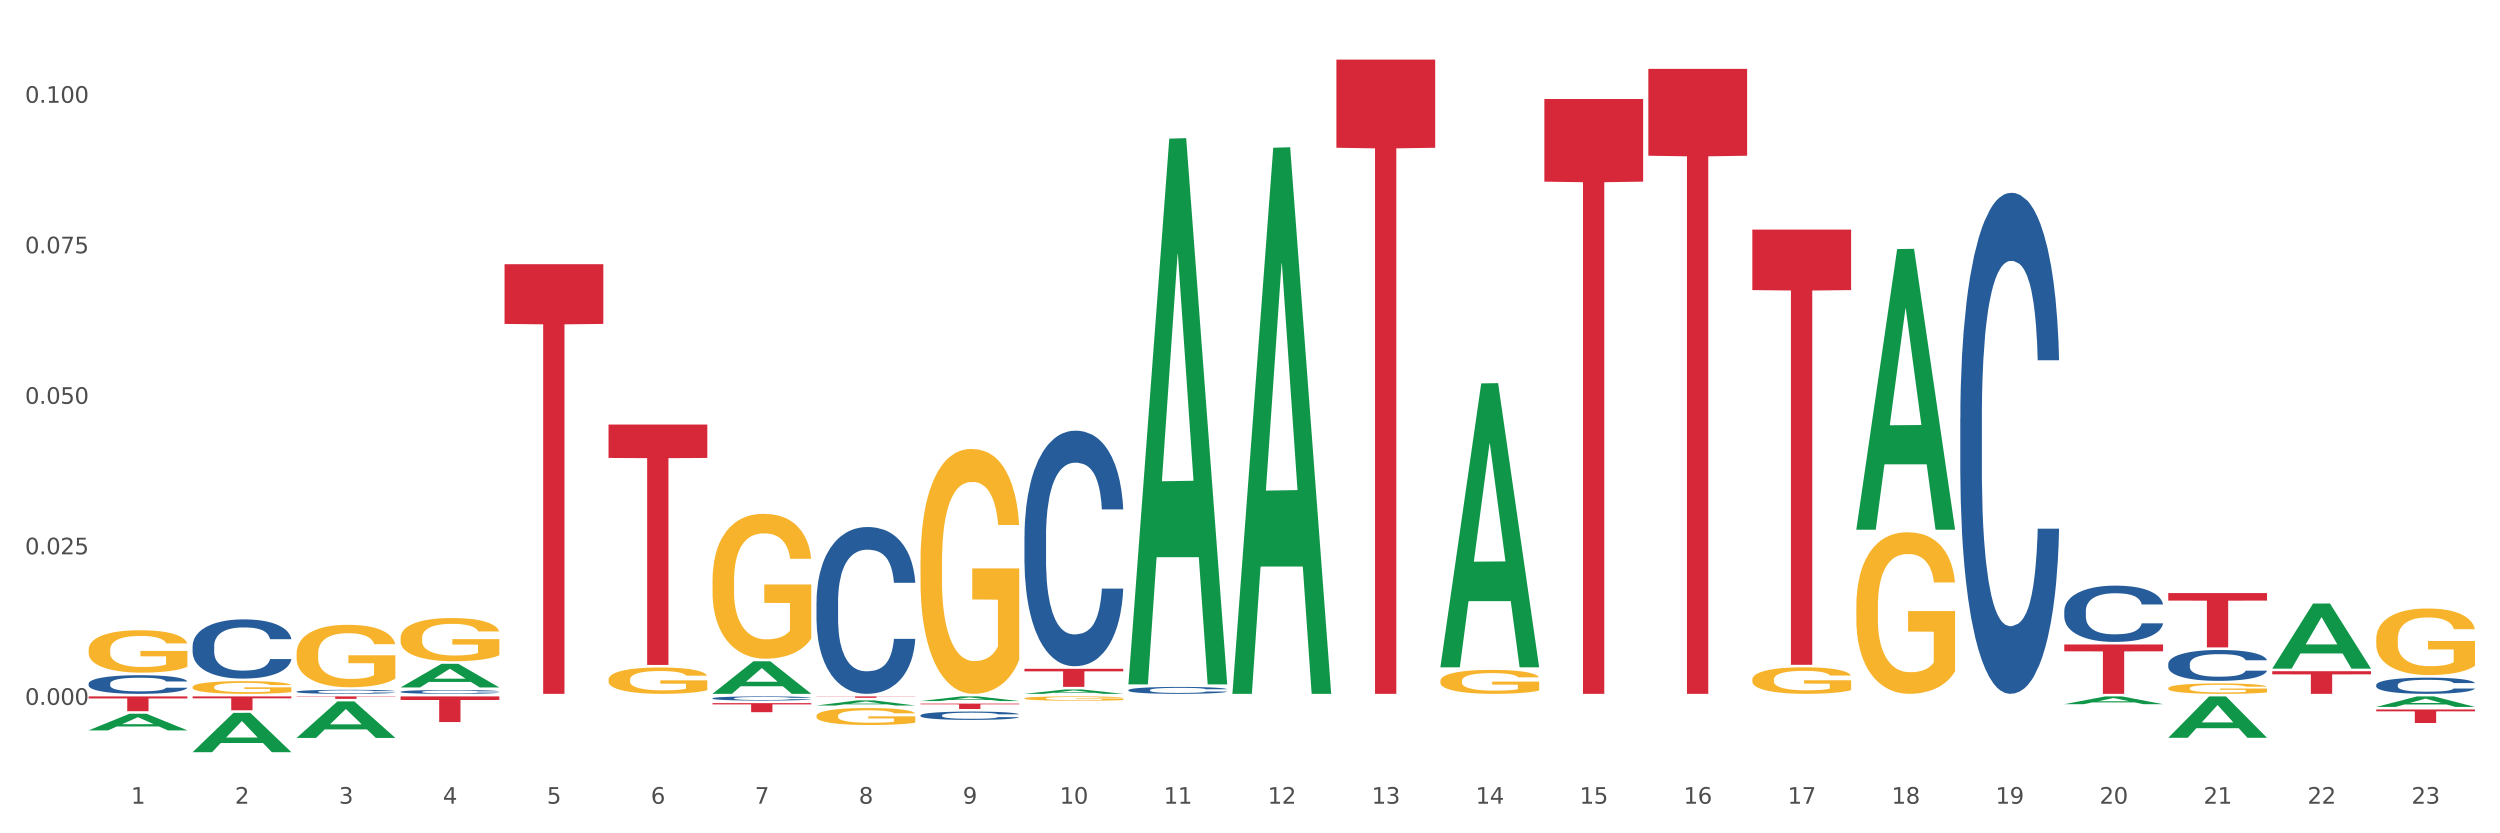 <?xml version="1.0" encoding="utf-8" standalone="no"?>
<!DOCTYPE svg PUBLIC "-//W3C//DTD SVG 1.1//EN"
  "http://www.w3.org/Graphics/SVG/1.1/DTD/svg11.dtd">
<svg xmlns:xlink="http://www.w3.org/1999/xlink" width="1080pt" height="360pt" viewBox="0 0 1080 360" xmlns="http://www.w3.org/2000/svg" version="1.1">
 <rect x="0" y="0" width="1080" height="360" fill="#333333" stroke="none"/>
 <defs>
  <style type="text/css">*{stroke-linejoin: round; stroke-linecap: butt}</style>
 </defs>
 <g id="figure_1">
  <g id="patch_1">
   <path d="M 0 360 
L 1080 360 
L 1080 0 
L 0 0 
z
" style="fill: #ffffff; stroke: #ffffff; stroke-linejoin: miter"/>
  </g>
  <g id="axes_1">
   <g id="matplotlib.axis_1">
    <g id="xtick_1">
     <g id="text_1">
      <!-- 1 -->
      <g style="fill: #4d4d4d" transform="translate(56.566 347.204) scale(0.096 -0.096)">
       <defs>
        <path id="DejaVuSans-31" d="M 794 531 
L 1825 531 
L 1825 4091 
L 703 3866 
L 703 4441 
L 1819 4666 
L 2450 4666 
L 2450 531 
L 3481 531 
L 3481 0 
L 794 0 
L 794 531 
z
" transform="scale(0.016)"/>
       </defs>
       <use xlink:href="#DejaVuSans-31"/>
      </g>
     </g>
    </g>
    <g id="xtick_2">
     <g id="text_2">
      <!-- 2 -->
      <g style="fill: #4d4d4d" transform="translate(101.486 347.204) scale(0.096 -0.096)">
       <defs>
        <path id="DejaVuSans-32" d="M 1228 531 
L 3431 531 
L 3431 0 
L 469 0 
L 469 531 
Q 828 903 1448 1529 
Q 2069 2156 2228 2338 
Q 2531 2678 2651 2914 
Q 2772 3150 2772 3378 
Q 2772 3750 2511 3984 
Q 2250 4219 1831 4219 
Q 1534 4219 1204 4116 
Q 875 4013 500 3803 
L 500 4441 
Q 881 4594 1212 4672 
Q 1544 4750 1819 4750 
Q 2544 4750 2975 4387 
Q 3406 4025 3406 3419 
Q 3406 3131 3298 2873 
Q 3191 2616 2906 2266 
Q 2828 2175 2409 1742 
Q 1991 1309 1228 531 
z
" transform="scale(0.016)"/>
       </defs>
       <use xlink:href="#DejaVuSans-32"/>
      </g>
     </g>
    </g>
    <g id="xtick_3">
     <g id="text_3">
      <!-- 3 -->
      <g style="fill: #4d4d4d" transform="translate(146.406 347.204) scale(0.096 -0.096)">
       <defs>
        <path id="DejaVuSans-33" d="M 2597 2516 
Q 3050 2419 3304 2112 
Q 3559 1806 3559 1356 
Q 3559 666 3084 287 
Q 2609 -91 1734 -91 
Q 1441 -91 1130 -33 
Q 819 25 488 141 
L 488 750 
Q 750 597 1062 519 
Q 1375 441 1716 441 
Q 2309 441 2620 675 
Q 2931 909 2931 1356 
Q 2931 1769 2642 2001 
Q 2353 2234 1838 2234 
L 1294 2234 
L 1294 2753 
L 1863 2753 
Q 2328 2753 2575 2939 
Q 2822 3125 2822 3475 
Q 2822 3834 2567 4026 
Q 2313 4219 1838 4219 
Q 1578 4219 1281 4162 
Q 984 4106 628 3988 
L 628 4550 
Q 988 4650 1302 4700 
Q 1616 4750 1894 4750 
Q 2613 4750 3031 4423 
Q 3450 4097 3450 3541 
Q 3450 3153 3228 2886 
Q 3006 2619 2597 2516 
z
" transform="scale(0.016)"/>
       </defs>
       <use xlink:href="#DejaVuSans-33"/>
      </g>
     </g>
    </g>
    <g id="xtick_4">
     <g id="text_4">
      <!-- 4 -->
      <g style="fill: #4d4d4d" transform="translate(191.326 347.204) scale(0.096 -0.096)">
       <defs>
        <path id="DejaVuSans-34" d="M 2419 4116 
L 825 1625 
L 2419 1625 
L 2419 4116 
z
M 2253 4666 
L 3047 4666 
L 3047 1625 
L 3713 1625 
L 3713 1100 
L 3047 1100 
L 3047 0 
L 2419 0 
L 2419 1100 
L 313 1100 
L 313 1709 
L 2253 4666 
z
" transform="scale(0.016)"/>
       </defs>
       <use xlink:href="#DejaVuSans-34"/>
      </g>
     </g>
    </g>
    <g id="xtick_5">
     <g id="text_5">
      <!-- 5 -->
      <g style="fill: #4d4d4d" transform="translate(236.247 347.204) scale(0.096 -0.096)">
       <defs>
        <path id="DejaVuSans-35" d="M 691 4666 
L 3169 4666 
L 3169 4134 
L 1269 4134 
L 1269 2991 
Q 1406 3038 1543 3061 
Q 1681 3084 1819 3084 
Q 2600 3084 3056 2656 
Q 3513 2228 3513 1497 
Q 3513 744 3044 326 
Q 2575 -91 1722 -91 
Q 1428 -91 1123 -41 
Q 819 9 494 109 
L 494 744 
Q 775 591 1075 516 
Q 1375 441 1709 441 
Q 2250 441 2565 725 
Q 2881 1009 2881 1497 
Q 2881 1984 2565 2268 
Q 2250 2553 1709 2553 
Q 1456 2553 1204 2497 
Q 953 2441 691 2322 
L 691 4666 
z
" transform="scale(0.016)"/>
       </defs>
       <use xlink:href="#DejaVuSans-35"/>
      </g>
     </g>
    </g>
    <g id="xtick_6">
     <g id="text_6">
      <!-- 6 -->
      <g style="fill: #4d4d4d" transform="translate(281.167 347.204) scale(0.096 -0.096)">
       <defs>
        <path id="DejaVuSans-36" d="M 2113 2584 
Q 1688 2584 1439 2293 
Q 1191 2003 1191 1497 
Q 1191 994 1439 701 
Q 1688 409 2113 409 
Q 2538 409 2786 701 
Q 3034 994 3034 1497 
Q 3034 2003 2786 2293 
Q 2538 2584 2113 2584 
z
M 3366 4563 
L 3366 3988 
Q 3128 4100 2886 4159 
Q 2644 4219 2406 4219 
Q 1781 4219 1451 3797 
Q 1122 3375 1075 2522 
Q 1259 2794 1537 2939 
Q 1816 3084 2150 3084 
Q 2853 3084 3261 2657 
Q 3669 2231 3669 1497 
Q 3669 778 3244 343 
Q 2819 -91 2113 -91 
Q 1303 -91 875 529 
Q 447 1150 447 2328 
Q 447 3434 972 4092 
Q 1497 4750 2381 4750 
Q 2619 4750 2861 4703 
Q 3103 4656 3366 4563 
z
" transform="scale(0.016)"/>
       </defs>
       <use xlink:href="#DejaVuSans-36"/>
      </g>
     </g>
    </g>
    <g id="xtick_7">
     <g id="text_7">
      <!-- 7 -->
      <g style="fill: #4d4d4d" transform="translate(326.087 347.204) scale(0.096 -0.096)">
       <defs>
        <path id="DejaVuSans-37" d="M 525 4666 
L 3525 4666 
L 3525 4397 
L 1831 0 
L 1172 0 
L 2766 4134 
L 525 4134 
L 525 4666 
z
" transform="scale(0.016)"/>
       </defs>
       <use xlink:href="#DejaVuSans-37"/>
      </g>
     </g>
    </g>
    <g id="xtick_8">
     <g id="text_8">
      <!-- 8 -->
      <g style="fill: #4d4d4d" transform="translate(371.007 347.204) scale(0.096 -0.096)">
       <defs>
        <path id="DejaVuSans-38" d="M 2034 2216 
Q 1584 2216 1326 1975 
Q 1069 1734 1069 1313 
Q 1069 891 1326 650 
Q 1584 409 2034 409 
Q 2484 409 2743 651 
Q 3003 894 3003 1313 
Q 3003 1734 2745 1975 
Q 2488 2216 2034 2216 
z
M 1403 2484 
Q 997 2584 770 2862 
Q 544 3141 544 3541 
Q 544 4100 942 4425 
Q 1341 4750 2034 4750 
Q 2731 4750 3128 4425 
Q 3525 4100 3525 3541 
Q 3525 3141 3298 2862 
Q 3072 2584 2669 2484 
Q 3125 2378 3379 2068 
Q 3634 1759 3634 1313 
Q 3634 634 3220 271 
Q 2806 -91 2034 -91 
Q 1263 -91 848 271 
Q 434 634 434 1313 
Q 434 1759 690 2068 
Q 947 2378 1403 2484 
z
M 1172 3481 
Q 1172 3119 1398 2916 
Q 1625 2713 2034 2713 
Q 2441 2713 2670 2916 
Q 2900 3119 2900 3481 
Q 2900 3844 2670 4047 
Q 2441 4250 2034 4250 
Q 1625 4250 1398 4047 
Q 1172 3844 1172 3481 
z
" transform="scale(0.016)"/>
       </defs>
       <use xlink:href="#DejaVuSans-38"/>
      </g>
     </g>
    </g>
    <g id="xtick_9">
     <g id="text_9">
      <!-- 9 -->
      <g style="fill: #4d4d4d" transform="translate(415.927 347.204) scale(0.096 -0.096)">
       <defs>
        <path id="DejaVuSans-39" d="M 703 97 
L 703 672 
Q 941 559 1184 500 
Q 1428 441 1663 441 
Q 2288 441 2617 861 
Q 2947 1281 2994 2138 
Q 2813 1869 2534 1725 
Q 2256 1581 1919 1581 
Q 1219 1581 811 2004 
Q 403 2428 403 3163 
Q 403 3881 828 4315 
Q 1253 4750 1959 4750 
Q 2769 4750 3195 4129 
Q 3622 3509 3622 2328 
Q 3622 1225 3098 567 
Q 2575 -91 1691 -91 
Q 1453 -91 1209 -44 
Q 966 3 703 97 
z
M 1959 2075 
Q 2384 2075 2632 2365 
Q 2881 2656 2881 3163 
Q 2881 3666 2632 3958 
Q 2384 4250 1959 4250 
Q 1534 4250 1286 3958 
Q 1038 3666 1038 3163 
Q 1038 2656 1286 2365 
Q 1534 2075 1959 2075 
z
" transform="scale(0.016)"/>
       </defs>
       <use xlink:href="#DejaVuSans-39"/>
      </g>
     </g>
    </g>
    <g id="xtick_10">
     <g id="text_10">
      <!-- 10 -->
      <g style="fill: #4d4d4d" transform="translate(457.793 347.204) scale(0.096 -0.096)">
       <defs>
        <path id="DejaVuSans-30" d="M 2034 4250 
Q 1547 4250 1301 3770 
Q 1056 3291 1056 2328 
Q 1056 1369 1301 889 
Q 1547 409 2034 409 
Q 2525 409 2770 889 
Q 3016 1369 3016 2328 
Q 3016 3291 2770 3770 
Q 2525 4250 2034 4250 
z
M 2034 4750 
Q 2819 4750 3233 4129 
Q 3647 3509 3647 2328 
Q 3647 1150 3233 529 
Q 2819 -91 2034 -91 
Q 1250 -91 836 529 
Q 422 1150 422 2328 
Q 422 3509 836 4129 
Q 1250 4750 2034 4750 
z
" transform="scale(0.016)"/>
       </defs>
       <use xlink:href="#DejaVuSans-31"/>
       <use xlink:href="#DejaVuSans-30" transform="translate(63.623 0)"/>
      </g>
     </g>
    </g>
    <g id="xtick_11">
     <g id="text_11">
      <!-- 11 -->
      <g style="fill: #4d4d4d" transform="translate(502.713 347.204) scale(0.096 -0.096)">
       <use xlink:href="#DejaVuSans-31"/>
       <use xlink:href="#DejaVuSans-31" transform="translate(63.623 0)"/>
      </g>
     </g>
    </g>
    <g id="xtick_12">
     <g id="text_12">
      <!-- 12 -->
      <g style="fill: #4d4d4d" transform="translate(547.634 347.204) scale(0.096 -0.096)">
       <use xlink:href="#DejaVuSans-31"/>
       <use xlink:href="#DejaVuSans-32" transform="translate(63.623 0)"/>
      </g>
     </g>
    </g>
    <g id="xtick_13">
     <g id="text_13">
      <!-- 13 -->
      <g style="fill: #4d4d4d" transform="translate(592.554 347.204) scale(0.096 -0.096)">
       <use xlink:href="#DejaVuSans-31"/>
       <use xlink:href="#DejaVuSans-33" transform="translate(63.623 0)"/>
      </g>
     </g>
    </g>
    <g id="xtick_14">
     <g id="text_14">
      <!-- 14 -->
      <g style="fill: #4d4d4d" transform="translate(637.474 347.204) scale(0.096 -0.096)">
       <use xlink:href="#DejaVuSans-31"/>
       <use xlink:href="#DejaVuSans-34" transform="translate(63.623 0)"/>
      </g>
     </g>
    </g>
    <g id="xtick_15">
     <g id="text_15">
      <!-- 15 -->
      <g style="fill: #4d4d4d" transform="translate(682.394 347.204) scale(0.096 -0.096)">
       <use xlink:href="#DejaVuSans-31"/>
       <use xlink:href="#DejaVuSans-35" transform="translate(63.623 0)"/>
      </g>
     </g>
    </g>
    <g id="xtick_16">
     <g id="text_16">
      <!-- 16 -->
      <g style="fill: #4d4d4d" transform="translate(727.314 347.204) scale(0.096 -0.096)">
       <use xlink:href="#DejaVuSans-31"/>
       <use xlink:href="#DejaVuSans-36" transform="translate(63.623 0)"/>
      </g>
     </g>
    </g>
    <g id="xtick_17">
     <g id="text_17">
      <!-- 17 -->
      <g style="fill: #4d4d4d" transform="translate(772.234 347.204) scale(0.096 -0.096)">
       <use xlink:href="#DejaVuSans-31"/>
       <use xlink:href="#DejaVuSans-37" transform="translate(63.623 0)"/>
      </g>
     </g>
    </g>
    <g id="xtick_18">
     <g id="text_18">
      <!-- 18 -->
      <g style="fill: #4d4d4d" transform="translate(817.154 347.204) scale(0.096 -0.096)">
       <use xlink:href="#DejaVuSans-31"/>
       <use xlink:href="#DejaVuSans-38" transform="translate(63.623 0)"/>
      </g>
     </g>
    </g>
    <g id="xtick_19">
     <g id="text_19">
      <!-- 19 -->
      <g style="fill: #4d4d4d" transform="translate(862.074 347.204) scale(0.096 -0.096)">
       <use xlink:href="#DejaVuSans-31"/>
       <use xlink:href="#DejaVuSans-39" transform="translate(63.623 0)"/>
      </g>
     </g>
    </g>
    <g id="xtick_20">
     <g id="text_20">
      <!-- 20 -->
      <g style="fill: #4d4d4d" transform="translate(906.995 347.204) scale(0.096 -0.096)">
       <use xlink:href="#DejaVuSans-32"/>
       <use xlink:href="#DejaVuSans-30" transform="translate(63.623 0)"/>
      </g>
     </g>
    </g>
    <g id="xtick_21">
     <g id="text_21">
      <!-- 21 -->
      <g style="fill: #4d4d4d" transform="translate(951.915 347.204) scale(0.096 -0.096)">
       <use xlink:href="#DejaVuSans-32"/>
       <use xlink:href="#DejaVuSans-31" transform="translate(63.623 0)"/>
      </g>
     </g>
    </g>
    <g id="xtick_22">
     <g id="text_22">
      <!-- 22 -->
      <g style="fill: #4d4d4d" transform="translate(996.835 347.204) scale(0.096 -0.096)">
       <use xlink:href="#DejaVuSans-32"/>
       <use xlink:href="#DejaVuSans-32" transform="translate(63.623 0)"/>
      </g>
     </g>
    </g>
    <g id="xtick_23">
     <g id="text_23">
      <!-- 23 -->
      <g style="fill: #4d4d4d" transform="translate(1041.755 347.204) scale(0.096 -0.096)">
       <use xlink:href="#DejaVuSans-32"/>
       <use xlink:href="#DejaVuSans-33" transform="translate(63.623 0)"/>
      </g>
     </g>
    </g>
    <g id="xtick_24"/>
    <g id="xtick_25"/>
    <g id="xtick_26"/>
    <g id="xtick_27"/>
    <g id="xtick_28"/>
    <g id="xtick_29"/>
    <g id="xtick_30"/>
    <g id="xtick_31"/>
    <g id="xtick_32"/>
    <g id="xtick_33"/>
    <g id="xtick_34"/>
    <g id="xtick_35"/>
    <g id="xtick_36"/>
    <g id="xtick_37"/>
    <g id="xtick_38"/>
    <g id="xtick_39"/>
    <g id="xtick_40"/>
    <g id="xtick_41"/>
    <g id="xtick_42"/>
    <g id="xtick_43"/>
    <g id="xtick_44"/>
    <g id="xtick_45"/>
   </g>
   <g id="matplotlib.axis_2">
    <g id="ytick_1">
     <g id="text_24">
      <!-- 0.000 -->
      <g style="fill: #4d4d4d" transform="translate(10.8 304.49) scale(0.096 -0.096)">
       <defs>
        <path id="DejaVuSans-2e" d="M 684 794 
L 1344 794 
L 1344 0 
L 684 0 
L 684 794 
z
" transform="scale(0.016)"/>
       </defs>
       <use xlink:href="#DejaVuSans-30"/>
       <use xlink:href="#DejaVuSans-2e" transform="translate(63.623 0)"/>
       <use xlink:href="#DejaVuSans-30" transform="translate(95.41 0)"/>
       <use xlink:href="#DejaVuSans-30" transform="translate(159.033 0)"/>
       <use xlink:href="#DejaVuSans-30" transform="translate(222.656 0)"/>
      </g>
     </g>
    </g>
    <g id="ytick_2">
     <g id="text_25">
      <!-- 0.025 -->
      <g style="fill: #4d4d4d" transform="translate(10.8 239.468) scale(0.096 -0.096)">
       <use xlink:href="#DejaVuSans-30"/>
       <use xlink:href="#DejaVuSans-2e" transform="translate(63.623 0)"/>
       <use xlink:href="#DejaVuSans-30" transform="translate(95.41 0)"/>
       <use xlink:href="#DejaVuSans-32" transform="translate(159.033 0)"/>
       <use xlink:href="#DejaVuSans-35" transform="translate(222.656 0)"/>
      </g>
     </g>
    </g>
    <g id="ytick_3">
     <g id="text_26">
      <!-- 0.050 -->
      <g style="fill: #4d4d4d" transform="translate(10.8 174.445) scale(0.096 -0.096)">
       <use xlink:href="#DejaVuSans-30"/>
       <use xlink:href="#DejaVuSans-2e" transform="translate(63.623 0)"/>
       <use xlink:href="#DejaVuSans-30" transform="translate(95.41 0)"/>
       <use xlink:href="#DejaVuSans-35" transform="translate(159.033 0)"/>
       <use xlink:href="#DejaVuSans-30" transform="translate(222.656 0)"/>
      </g>
     </g>
    </g>
    <g id="ytick_4">
     <g id="text_27">
      <!-- 0.075 -->
      <g style="fill: #4d4d4d" transform="translate(10.8 109.423) scale(0.096 -0.096)">
       <use xlink:href="#DejaVuSans-30"/>
       <use xlink:href="#DejaVuSans-2e" transform="translate(63.623 0)"/>
       <use xlink:href="#DejaVuSans-30" transform="translate(95.41 0)"/>
       <use xlink:href="#DejaVuSans-37" transform="translate(159.033 0)"/>
       <use xlink:href="#DejaVuSans-35" transform="translate(222.656 0)"/>
      </g>
     </g>
    </g>
    <g id="ytick_5">
     <g id="text_28">
      <!-- 0.100 -->
      <g style="fill: #4d4d4d" transform="translate(10.8 44.4) scale(0.096 -0.096)">
       <use xlink:href="#DejaVuSans-30"/>
       <use xlink:href="#DejaVuSans-2e" transform="translate(63.623 0)"/>
       <use xlink:href="#DejaVuSans-31" transform="translate(95.41 0)"/>
       <use xlink:href="#DejaVuSans-30" transform="translate(159.033 0)"/>
       <use xlink:href="#DejaVuSans-30" transform="translate(222.656 0)"/>
      </g>
     </g>
    </g>
    <g id="ytick_6"/>
    <g id="ytick_7"/>
    <g id="ytick_8"/>
    <g id="ytick_9"/>
    <g id="ytick_10"/>
   </g>
   <g id="PolyCollection_1">
    <path d="M 38.283 315.508 
L 38.327 315.501 
L 55.925 308.333 
L 63.228 308.326 
L 80.957 315.521 
L 72.51 315.521 
L 68.683 313.846 
L 50.513 313.846 
L 50.381 313.873 
L 46.686 315.521 
L 38.283 315.521 
L 38.283 315.508 
L 52.801 312.846 
L 66.395 312.839 
L 59.664 309.86 
L 59.576 309.846 
L 59.488 309.867 
L 52.757 312.839 
L 52.801 312.846 
L 38.283 315.508 
z
" clip-path="url(#p3e8ab45394)" style="fill: #109648"/>
    <path d="M 83.203 324.918 
L 83.247 324.902 
L 100.845 307.955 
L 108.148 307.939 
L 125.877 324.95 
L 117.43 324.95 
L 113.603 320.988 
L 95.433 320.988 
L 95.301 321.052 
L 91.606 324.95 
L 83.203 324.95 
L 83.203 324.918 
L 97.721 318.625 
L 111.315 318.609 
L 104.584 311.565 
L 104.496 311.533 
L 104.408 311.581 
L 97.677 318.609 
L 97.721 318.625 
L 83.203 324.918 
z
" clip-path="url(#p3e8ab45394)" style="fill: #109648"/>
    <path d="M 128.123 318.754 
L 128.167 318.739 
L 145.765 303.014 
L 153.068 302.999 
L 170.797 318.784 
L 162.351 318.784 
L 158.523 315.108 
L 140.354 315.108 
L 140.222 315.167 
L 136.526 318.784 
L 128.123 318.784 
L 128.123 318.754 
L 142.641 312.915 
L 156.235 312.9 
L 149.504 306.364 
L 149.416 306.334 
L 149.328 306.378 
L 142.597 312.9 
L 142.641 312.915 
L 128.123 318.754 
z
" clip-path="url(#p3e8ab45394)" style="fill: #109648"/>
    <path d="M 801.925 228.608 
L 801.969 228.494 
L 819.567 107.6 
L 826.87 107.486 
L 844.599 228.836 
L 836.153 228.836 
L 832.325 200.578 
L 814.156 200.578 
L 814.024 201.034 
L 810.328 228.836 
L 801.925 228.836 
L 801.925 228.608 
L 816.443 183.715 
L 830.037 183.601 
L 823.306 133.352 
L 823.218 133.124 
L 823.13 133.465 
L 816.399 183.601 
L 816.443 183.715 
L 801.925 228.608 
z
" clip-path="url(#p3e8ab45394)" style="fill: #109648"/>
    <path d="M 936.686 318.709 
L 936.73 318.692 
L 954.327 300.86 
L 961.63 300.843 
L 979.36 318.742 
L 970.913 318.742 
L 967.085 314.574 
L 948.916 314.574 
L 948.784 314.641 
L 945.088 318.742 
L 936.686 318.742 
L 936.686 318.709 
L 951.204 312.087 
L 964.798 312.07 
L 958.067 304.658 
L 957.979 304.625 
L 957.891 304.675 
L 951.16 312.07 
L 951.204 312.087 
L 936.686 318.709 
z
" clip-path="url(#p3e8ab45394)" style="fill: #109648"/>
    <path d="M 891.765 304.206 
L 891.809 304.203 
L 909.407 300.846 
L 916.71 300.843 
L 934.44 304.212 
L 925.993 304.212 
L 922.165 303.428 
L 903.996 303.428 
L 903.864 303.44 
L 900.168 304.212 
L 891.765 304.212 
L 891.765 304.206 
L 906.283 302.96 
L 919.878 302.956 
L 913.147 301.561 
L 913.059 301.555 
L 912.971 301.564 
L 906.239 302.956 
L 906.283 302.96 
L 891.765 304.206 
z
" clip-path="url(#p3e8ab45394)" style="fill: #109648"/>
    <path d="M 1026.526 305.385 
L 1026.57 305.381 
L 1044.167 300.847 
L 1051.47 300.843 
L 1069.2 305.393 
L 1060.753 305.393 
L 1056.926 304.334 
L 1038.756 304.334 
L 1038.624 304.351 
L 1034.929 305.393 
L 1026.526 305.393 
L 1026.526 305.385 
L 1041.044 303.701 
L 1054.638 303.697 
L 1047.907 301.813 
L 1047.819 301.804 
L 1047.731 301.817 
L 1041 303.697 
L 1041.044 303.701 
L 1026.526 305.385 
z
" clip-path="url(#p3e8ab45394)" style="fill: #109648"/>
    <path d="M 981.606 288.809 
L 981.65 288.783 
L 999.247 260.731 
L 1006.55 260.705 
L 1024.28 288.862 
L 1015.833 288.862 
L 1012.006 282.305 
L 993.836 282.305 
L 993.704 282.411 
L 990.009 288.862 
L 981.606 288.862 
L 981.606 288.809 
L 996.124 278.392 
L 1009.718 278.366 
L 1002.987 266.706 
L 1002.899 266.654 
L 1002.811 266.733 
L 996.08 278.366 
L 996.124 278.392 
L 981.606 288.809 
z
" clip-path="url(#p3e8ab45394)" style="fill: #109648"/>
    <path d="M 352.724 304.773 
L 352.768 304.771 
L 370.365 302.562 
L 377.668 302.56 
L 395.398 304.777 
L 386.951 304.777 
L 383.124 304.261 
L 364.954 304.261 
L 364.822 304.269 
L 361.127 304.777 
L 352.724 304.777 
L 352.724 304.773 
L 367.242 303.953 
L 380.836 303.951 
L 374.105 303.033 
L 374.017 303.029 
L 373.929 303.035 
L 367.198 303.951 
L 367.242 303.953 
L 352.724 304.773 
z
" clip-path="url(#p3e8ab45394)" style="fill: #109648"/>
    <path d="M 173.043 296.971 
L 173.087 296.962 
L 190.685 286.771 
L 197.988 286.762 
L 215.718 296.99 
L 207.271 296.99 
L 203.443 294.608 
L 185.274 294.608 
L 185.142 294.647 
L 181.446 296.99 
L 173.043 296.99 
L 173.043 296.971 
L 187.561 293.187 
L 201.156 293.177 
L 194.424 288.942 
L 194.336 288.923 
L 194.248 288.951 
L 187.517 293.177 
L 187.561 293.187 
L 173.043 296.971 
z
" clip-path="url(#p3e8ab45394)" style="fill: #109648"/>
    <path d="M 307.804 299.716 
L 307.848 299.703 
L 325.445 285.678 
L 332.748 285.665 
L 350.478 299.743 
L 342.031 299.743 
L 338.204 296.465 
L 320.034 296.465 
L 319.902 296.517 
L 316.207 299.743 
L 307.804 299.743 
L 307.804 299.716 
L 322.322 294.508 
L 335.916 294.495 
L 329.185 288.666 
L 329.097 288.639 
L 329.009 288.679 
L 322.278 294.495 
L 322.322 294.508 
L 307.804 299.716 
z
" clip-path="url(#p3e8ab45394)" style="fill: #109648"/>
    <path d="M 622.245 288.061 
L 622.289 287.946 
L 639.886 165.627 
L 647.189 165.512 
L 664.919 288.292 
L 656.472 288.292 
L 652.645 259.701 
L 634.475 259.701 
L 634.343 260.162 
L 630.648 288.292 
L 622.245 288.292 
L 622.245 288.061 
L 636.763 242.638 
L 650.357 242.523 
L 643.626 191.682 
L 643.538 191.451 
L 643.45 191.797 
L 636.719 242.523 
L 636.763 242.638 
L 622.245 288.061 
z
" clip-path="url(#p3e8ab45394)" style="fill: #109648"/>
    <path d="M 532.404 299.299 
L 532.448 299.078 
L 550.046 63.819 
L 557.349 63.597 
L 575.079 299.743 
L 566.632 299.743 
L 562.804 244.753 
L 544.635 244.753 
L 544.503 245.64 
L 540.807 299.743 
L 532.404 299.743 
L 532.404 299.299 
L 546.922 211.937 
L 560.517 211.715 
L 553.785 113.931 
L 553.698 113.487 
L 553.61 114.152 
L 546.878 211.715 
L 546.922 211.937 
L 532.404 299.299 
z
" clip-path="url(#p3e8ab45394)" style="fill: #109648"/>
    <path d="M 487.484 295.207 
L 487.528 294.985 
L 505.126 59.89 
L 512.429 59.668 
L 530.158 295.65 
L 521.712 295.65 
L 517.884 240.698 
L 499.715 240.698 
L 499.583 241.585 
L 495.887 295.65 
L 487.484 295.65 
L 487.484 295.207 
L 502.002 207.905 
L 515.596 207.683 
L 508.865 109.967 
L 508.777 109.523 
L 508.689 110.188 
L 501.958 207.683 
L 502.002 207.905 
L 487.484 295.207 
z
" clip-path="url(#p3e8ab45394)" style="fill: #109648"/>
    <path d="M 442.564 299.739 
L 442.608 299.737 
L 460.206 297.84 
L 467.509 297.839 
L 485.238 299.743 
L 476.791 299.743 
L 472.964 299.299 
L 454.794 299.299 
L 454.663 299.307 
L 450.967 299.743 
L 442.564 299.743 
L 442.564 299.739 
L 457.082 299.035 
L 470.676 299.033 
L 463.945 298.245 
L 463.857 298.241 
L 463.769 298.246 
L 457.038 299.033 
L 457.082 299.035 
L 442.564 299.739 
z
" clip-path="url(#p3e8ab45394)" style="fill: #109648"/>
    <path d="M 397.644 302.856 
L 397.688 302.854 
L 415.286 300.845 
L 422.589 300.843 
L 440.318 302.86 
L 431.871 302.86 
L 428.044 302.39 
L 409.874 302.39 
L 409.742 302.398 
L 406.047 302.86 
L 397.644 302.86 
L 397.644 302.856 
L 412.162 302.11 
L 425.756 302.108 
L 419.025 301.273 
L 418.937 301.269 
L 418.849 301.275 
L 412.118 302.108 
L 412.162 302.11 
L 397.644 302.856 
z
" clip-path="url(#p3e8ab45394)" style="fill: #109648"/>
    <path d="M 83.203 296.79 
L 83.254 296.785 
L 83.254 296.605 
L 83.354 296.45 
L 83.858 296.074 
L 84.614 295.763 
L 85.168 295.597 
L 85.722 295.462 
L 86.377 295.327 
L 87.183 295.186 
L 88.644 294.981 
L 89.551 294.876 
L 90.66 294.765 
L 92.675 294.605 
L 94.136 294.515 
L 95.648 294.44 
L 98.116 294.349 
L 99.729 294.309 
L 101.442 294.279 
L 103.507 294.259 
L 105.069 294.254 
L 108.495 294.269 
L 111.417 294.314 
L 112.828 294.349 
L 114.642 294.409 
L 115.599 294.45 
L 117.161 294.53 
L 118.773 294.635 
L 119.882 294.725 
L 121.544 294.896 
L 122.804 295.066 
L 123.963 295.277 
L 124.567 295.422 
L 125.021 295.557 
L 125.424 295.713 
L 125.827 295.958 
L 116.758 295.958 
L 116.405 295.783 
L 115.851 295.618 
L 115.045 295.457 
L 114.34 295.357 
L 113.13 295.232 
L 112.022 295.151 
L 110.863 295.091 
L 109.453 295.041 
L 108.344 295.016 
L 106.782 294.996 
L 103.709 295.001 
L 101.643 295.041 
L 100.232 295.091 
L 99.326 295.136 
L 98.519 295.186 
L 97.613 295.257 
L 96.555 295.362 
L 95.799 295.457 
L 95.043 295.577 
L 94.438 295.698 
L 93.884 295.838 
L 93.431 295.988 
L 93.078 296.144 
L 92.776 296.334 
L 92.524 296.65 
L 92.524 297.337 
L 92.625 297.492 
L 92.877 297.698 
L 93.179 297.853 
L 93.683 298.039 
L 94.136 298.164 
L 94.993 298.344 
L 95.95 298.495 
L 96.706 298.59 
L 97.461 298.67 
L 98.771 298.78 
L 100.232 298.871 
L 101.492 298.926 
L 103.205 298.976 
L 104.364 298.996 
L 105.372 299.006 
L 107.84 299.006 
L 109.604 298.991 
L 111.569 298.956 
L 113.08 298.911 
L 114.34 298.856 
L 115.75 298.765 
L 116.657 298.68 
L 116.657 297.633 
L 105.573 297.628 
L 105.573 296.931 
L 125.877 296.931 
L 125.877 298.976 
L 125.021 299.081 
L 124.063 299.176 
L 123.056 299.262 
L 121.544 299.367 
L 119.731 299.467 
L 118.118 299.537 
L 116.405 299.597 
L 114.39 299.653 
L 111.77 299.703 
L 110.158 299.723 
L 108.143 299.738 
L 105.775 299.743 
L 103.709 299.733 
L 101.694 299.708 
L 99.578 299.663 
L 97.512 299.597 
L 95.95 299.532 
L 94.388 299.452 
L 92.725 299.347 
L 91.416 299.247 
L 90.408 299.156 
L 89.299 299.041 
L 88.09 298.891 
L 87.183 298.755 
L 86.377 298.615 
L 85.521 298.435 
L 84.916 298.279 
L 84.312 298.084 
L 83.959 297.938 
L 83.556 297.713 
L 83.254 297.397 
L 83.203 296.79 
z
" clip-path="url(#p3e8ab45394)" style="fill: #f7b32b"/>
    <path d="M 128.123 282.384 
L 128.174 282.359 
L 128.174 281.472 
L 128.274 280.708 
L 128.778 278.86 
L 129.534 277.333 
L 130.088 276.52 
L 130.642 275.854 
L 131.297 275.189 
L 132.103 274.499 
L 133.565 273.489 
L 134.471 272.972 
L 135.58 272.43 
L 137.595 271.641 
L 139.056 271.198 
L 140.568 270.828 
L 143.037 270.385 
L 144.649 270.188 
L 146.362 270.04 
L 148.427 269.941 
L 149.989 269.916 
L 153.415 269.99 
L 156.338 270.212 
L 157.748 270.385 
L 159.562 270.68 
L 160.519 270.877 
L 162.081 271.272 
L 163.693 271.789 
L 164.802 272.233 
L 166.464 273.07 
L 167.724 273.908 
L 168.883 274.943 
L 169.487 275.657 
L 169.941 276.323 
L 170.344 277.086 
L 170.747 278.294 
L 161.678 278.294 
L 161.325 277.431 
L 160.771 276.618 
L 159.965 275.83 
L 159.26 275.337 
L 158.051 274.721 
L 156.942 274.327 
L 155.783 274.031 
L 154.373 273.785 
L 153.264 273.662 
L 151.702 273.563 
L 148.629 273.588 
L 146.563 273.785 
L 145.153 274.031 
L 144.246 274.253 
L 143.44 274.499 
L 142.533 274.844 
L 141.475 275.362 
L 140.719 275.83 
L 139.963 276.421 
L 139.359 277.012 
L 138.804 277.702 
L 138.351 278.441 
L 137.998 279.205 
L 137.696 280.141 
L 137.444 281.694 
L 137.444 285.069 
L 137.545 285.833 
L 137.797 286.843 
L 138.099 287.607 
L 138.603 288.519 
L 139.056 289.135 
L 139.913 290.022 
L 140.87 290.761 
L 141.626 291.229 
L 142.382 291.623 
L 143.692 292.165 
L 145.153 292.609 
L 146.412 292.88 
L 148.125 293.126 
L 149.284 293.225 
L 150.292 293.274 
L 152.76 293.274 
L 154.524 293.2 
L 156.489 293.027 
L 158 292.806 
L 159.26 292.535 
L 160.67 292.091 
L 161.577 291.672 
L 161.577 286.523 
L 150.493 286.498 
L 150.493 283.073 
L 170.797 283.073 
L 170.797 293.126 
L 169.941 293.643 
L 168.984 294.112 
L 167.976 294.53 
L 166.464 295.048 
L 164.651 295.541 
L 163.038 295.886 
L 161.325 296.181 
L 159.31 296.452 
L 156.69 296.699 
L 155.078 296.797 
L 153.063 296.871 
L 150.695 296.896 
L 148.629 296.846 
L 146.614 296.723 
L 144.498 296.502 
L 142.432 296.181 
L 140.87 295.861 
L 139.308 295.467 
L 137.646 294.949 
L 136.336 294.457 
L 135.328 294.013 
L 134.22 293.446 
L 133.01 292.707 
L 132.103 292.042 
L 131.297 291.352 
L 130.441 290.465 
L 129.836 289.701 
L 129.232 288.74 
L 128.879 288.026 
L 128.476 286.917 
L 128.174 285.365 
L 128.123 282.384 
z
" clip-path="url(#p3e8ab45394)" style="fill: #f7b32b"/>
    <path d="M 442.564 301.703 
L 442.615 301.701 
L 442.615 301.64 
L 442.715 301.587 
L 443.219 301.46 
L 443.975 301.354 
L 444.529 301.298 
L 445.083 301.253 
L 445.738 301.207 
L 446.544 301.159 
L 448.006 301.089 
L 448.912 301.054 
L 450.021 301.016 
L 452.036 300.962 
L 453.497 300.931 
L 455.009 300.906 
L 457.477 300.875 
L 459.09 300.862 
L 460.803 300.852 
L 462.868 300.845 
L 464.43 300.843 
L 467.856 300.848 
L 470.778 300.863 
L 472.189 300.875 
L 474.003 300.896 
L 474.96 300.909 
L 476.522 300.937 
L 478.134 300.972 
L 479.243 301.003 
L 480.905 301.061 
L 482.165 301.118 
L 483.324 301.19 
L 483.928 301.239 
L 484.382 301.285 
L 484.785 301.337 
L 485.188 301.421 
L 476.119 301.421 
L 475.766 301.361 
L 475.212 301.305 
L 474.406 301.251 
L 473.701 301.217 
L 472.491 301.174 
L 471.383 301.147 
L 470.224 301.127 
L 468.814 301.11 
L 467.705 301.101 
L 466.143 301.095 
L 463.07 301.096 
L 461.004 301.11 
L 459.594 301.127 
L 458.687 301.142 
L 457.881 301.159 
L 456.974 301.183 
L 455.916 301.219 
L 455.16 301.251 
L 454.404 301.292 
L 453.8 301.332 
L 453.245 301.38 
L 452.792 301.431 
L 452.439 301.484 
L 452.137 301.548 
L 451.885 301.655 
L 451.885 301.888 
L 451.986 301.941 
L 452.238 302.01 
L 452.54 302.063 
L 453.044 302.126 
L 453.497 302.168 
L 454.354 302.229 
L 455.311 302.28 
L 456.067 302.313 
L 456.822 302.34 
L 458.132 302.377 
L 459.594 302.408 
L 460.853 302.427 
L 462.566 302.443 
L 463.725 302.45 
L 464.733 302.454 
L 467.201 302.454 
L 468.965 302.449 
L 470.93 302.437 
L 472.441 302.421 
L 473.701 302.403 
L 475.111 302.372 
L 476.018 302.343 
L 476.018 301.988 
L 464.934 301.986 
L 464.934 301.75 
L 485.238 301.75 
L 485.238 302.443 
L 484.382 302.479 
L 483.425 302.511 
L 482.417 302.54 
L 480.905 302.576 
L 479.092 302.61 
L 477.479 302.634 
L 475.766 302.654 
L 473.751 302.673 
L 471.131 302.69 
L 469.519 302.697 
L 467.504 302.702 
L 465.136 302.703 
L 463.07 302.7 
L 461.055 302.692 
L 458.939 302.676 
L 456.873 302.654 
L 455.311 302.632 
L 453.749 302.605 
L 452.087 302.569 
L 450.777 302.535 
L 449.769 302.505 
L 448.66 302.466 
L 447.451 302.415 
L 446.544 302.369 
L 445.738 302.321 
L 444.882 302.26 
L 444.277 302.207 
L 443.673 302.141 
L 443.32 302.092 
L 442.917 302.015 
L 442.615 301.908 
L 442.564 301.703 
z
" clip-path="url(#p3e8ab45394)" style="fill: #f7b32b"/>
    <path d="M 622.245 294.175 
L 622.295 294.166 
L 622.295 293.825 
L 622.396 293.532 
L 622.9 292.823 
L 623.655 292.237 
L 624.21 291.925 
L 624.764 291.67 
L 625.419 291.415 
L 626.225 291.15 
L 627.686 290.763 
L 628.593 290.564 
L 629.701 290.356 
L 631.717 290.054 
L 633.178 289.883 
L 634.689 289.742 
L 637.158 289.571 
L 638.77 289.496 
L 640.483 289.439 
L 642.549 289.401 
L 644.111 289.392 
L 647.537 289.42 
L 650.459 289.505 
L 651.87 289.571 
L 653.683 289.685 
L 654.641 289.761 
L 656.203 289.912 
L 657.815 290.11 
L 658.923 290.28 
L 660.586 290.602 
L 661.845 290.923 
L 663.004 291.32 
L 663.609 291.594 
L 664.062 291.85 
L 664.465 292.143 
L 664.868 292.606 
L 655.8 292.606 
L 655.447 292.275 
L 654.893 291.963 
L 654.087 291.661 
L 653.381 291.471 
L 652.172 291.235 
L 651.064 291.084 
L 649.905 290.97 
L 648.494 290.876 
L 647.386 290.829 
L 645.824 290.791 
L 642.75 290.8 
L 640.685 290.876 
L 639.274 290.97 
L 638.367 291.056 
L 637.561 291.15 
L 636.654 291.282 
L 635.596 291.481 
L 634.84 291.661 
L 634.085 291.887 
L 633.48 292.114 
L 632.926 292.379 
L 632.472 292.663 
L 632.12 292.956 
L 631.817 293.315 
L 631.565 293.91 
L 631.565 295.205 
L 631.666 295.498 
L 631.918 295.886 
L 632.22 296.179 
L 632.724 296.529 
L 633.178 296.765 
L 634.034 297.105 
L 634.992 297.389 
L 635.747 297.569 
L 636.503 297.72 
L 637.813 297.928 
L 639.274 298.098 
L 640.534 298.202 
L 642.247 298.296 
L 643.405 298.334 
L 644.413 298.353 
L 646.882 298.353 
L 648.645 298.325 
L 650.61 298.259 
L 652.122 298.174 
L 653.381 298.07 
L 654.792 297.899 
L 655.699 297.739 
L 655.699 295.763 
L 644.615 295.754 
L 644.615 294.44 
L 664.919 294.44 
L 664.919 298.296 
L 664.062 298.495 
L 663.105 298.675 
L 662.097 298.835 
L 660.586 299.034 
L 658.772 299.223 
L 657.16 299.355 
L 655.447 299.469 
L 653.432 299.573 
L 650.812 299.667 
L 649.199 299.705 
L 647.184 299.733 
L 644.816 299.743 
L 642.75 299.724 
L 640.735 299.677 
L 638.619 299.592 
L 636.553 299.469 
L 634.992 299.346 
L 633.43 299.195 
L 631.767 298.996 
L 630.457 298.807 
L 629.449 298.637 
L 628.341 298.419 
L 627.132 298.136 
L 626.225 297.881 
L 625.419 297.616 
L 624.562 297.276 
L 623.958 296.983 
L 623.353 296.614 
L 623 296.34 
L 622.597 295.914 
L 622.295 295.319 
L 622.245 294.175 
z
" clip-path="url(#p3e8ab45394)" style="fill: #f7b32b"/>
    <path d="M 1026.526 276.166 
L 1026.576 276.139 
L 1026.576 275.193 
L 1026.677 274.379 
L 1027.181 272.408 
L 1027.937 270.779 
L 1028.491 269.912 
L 1029.045 269.203 
L 1029.7 268.493 
L 1030.506 267.758 
L 1031.967 266.68 
L 1032.874 266.129 
L 1033.983 265.551 
L 1035.998 264.71 
L 1037.459 264.237 
L 1038.97 263.843 
L 1041.439 263.37 
L 1043.051 263.16 
L 1044.764 263.002 
L 1046.83 262.897 
L 1048.392 262.871 
L 1051.818 262.949 
L 1054.74 263.186 
L 1056.151 263.37 
L 1057.965 263.685 
L 1058.922 263.895 
L 1060.484 264.316 
L 1062.096 264.867 
L 1063.204 265.34 
L 1064.867 266.234 
L 1066.127 267.127 
L 1067.285 268.231 
L 1067.89 268.993 
L 1068.343 269.702 
L 1068.747 270.517 
L 1069.15 271.804 
L 1060.081 271.804 
L 1059.728 270.884 
L 1059.174 270.017 
L 1058.368 269.177 
L 1057.662 268.651 
L 1056.453 267.994 
L 1055.345 267.574 
L 1054.186 267.258 
L 1052.775 266.996 
L 1051.667 266.864 
L 1050.105 266.759 
L 1047.032 266.786 
L 1044.966 266.996 
L 1043.555 267.258 
L 1042.648 267.495 
L 1041.842 267.758 
L 1040.935 268.126 
L 1039.877 268.677 
L 1039.122 269.177 
L 1038.366 269.807 
L 1037.761 270.438 
L 1037.207 271.173 
L 1036.754 271.962 
L 1036.401 272.776 
L 1036.099 273.775 
L 1035.847 275.43 
L 1035.847 279.03 
L 1035.947 279.844 
L 1036.199 280.921 
L 1036.502 281.736 
L 1037.005 282.708 
L 1037.459 283.365 
L 1038.315 284.311 
L 1039.273 285.099 
L 1040.028 285.598 
L 1040.784 286.019 
L 1042.094 286.597 
L 1043.555 287.07 
L 1044.815 287.359 
L 1046.528 287.622 
L 1047.687 287.727 
L 1048.694 287.779 
L 1051.163 287.779 
L 1052.926 287.7 
L 1054.891 287.516 
L 1056.403 287.28 
L 1057.662 286.991 
L 1059.073 286.518 
L 1059.98 286.071 
L 1059.98 280.58 
L 1048.896 280.554 
L 1048.896 276.901 
L 1069.2 276.901 
L 1069.2 287.622 
L 1068.343 288.173 
L 1067.386 288.673 
L 1066.379 289.119 
L 1064.867 289.671 
L 1063.053 290.196 
L 1061.441 290.564 
L 1059.728 290.88 
L 1057.713 291.169 
L 1055.093 291.431 
L 1053.481 291.536 
L 1051.465 291.615 
L 1049.097 291.642 
L 1047.032 291.589 
L 1045.016 291.458 
L 1042.9 291.221 
L 1040.835 290.88 
L 1039.273 290.538 
L 1037.711 290.118 
L 1036.048 289.566 
L 1034.738 289.04 
L 1033.731 288.567 
L 1032.622 287.963 
L 1031.413 287.175 
L 1030.506 286.465 
L 1029.7 285.73 
L 1028.843 284.784 
L 1028.239 283.969 
L 1027.634 282.945 
L 1027.282 282.183 
L 1026.879 281 
L 1026.576 279.345 
L 1026.526 276.166 
z
" clip-path="url(#p3e8ab45394)" style="fill: #f7b32b"/>
    <path d="M 936.686 297.318 
L 936.736 297.313 
L 936.736 297.165 
L 936.837 297.038 
L 937.341 296.729 
L 938.096 296.474 
L 938.651 296.338 
L 939.205 296.226 
L 939.86 296.115 
L 940.666 296 
L 942.127 295.831 
L 943.034 295.745 
L 944.142 295.654 
L 946.158 295.522 
L 947.619 295.448 
L 949.13 295.387 
L 951.599 295.312 
L 953.211 295.279 
L 954.924 295.255 
L 956.99 295.238 
L 958.552 295.234 
L 961.978 295.247 
L 964.9 295.284 
L 966.311 295.312 
L 968.124 295.362 
L 969.082 295.395 
L 970.644 295.461 
L 972.256 295.547 
L 973.364 295.621 
L 975.027 295.761 
L 976.286 295.901 
L 977.445 296.074 
L 978.05 296.194 
L 978.503 296.305 
L 978.906 296.432 
L 979.309 296.634 
L 970.24 296.634 
L 969.888 296.49 
L 969.334 296.354 
L 968.527 296.222 
L 967.822 296.14 
L 966.613 296.037 
L 965.505 295.971 
L 964.346 295.922 
L 962.935 295.881 
L 961.827 295.86 
L 960.265 295.844 
L 957.191 295.848 
L 955.126 295.881 
L 953.715 295.922 
L 952.808 295.959 
L 952.002 296 
L 951.095 296.058 
L 950.037 296.144 
L 949.281 296.222 
L 948.526 296.321 
L 947.921 296.42 
L 947.367 296.535 
L 946.913 296.659 
L 946.561 296.786 
L 946.258 296.943 
L 946.006 297.202 
L 946.006 297.766 
L 946.107 297.894 
L 946.359 298.063 
L 946.661 298.191 
L 947.165 298.343 
L 947.619 298.446 
L 948.475 298.594 
L 949.432 298.718 
L 950.188 298.796 
L 950.944 298.862 
L 952.254 298.952 
L 953.715 299.026 
L 954.975 299.072 
L 956.688 299.113 
L 957.846 299.129 
L 958.854 299.138 
L 961.323 299.138 
L 963.086 299.125 
L 965.051 299.096 
L 966.563 299.059 
L 967.822 299.014 
L 969.233 298.94 
L 970.14 298.87 
L 970.14 298.009 
L 959.056 298.005 
L 959.056 297.433 
L 979.36 297.433 
L 979.36 299.113 
L 978.503 299.199 
L 977.546 299.278 
L 976.538 299.347 
L 975.027 299.434 
L 973.213 299.516 
L 971.601 299.574 
L 969.888 299.623 
L 967.872 299.669 
L 965.253 299.71 
L 963.64 299.726 
L 961.625 299.739 
L 959.257 299.743 
L 957.191 299.735 
L 955.176 299.714 
L 953.06 299.677 
L 950.994 299.623 
L 949.432 299.57 
L 947.871 299.504 
L 946.208 299.417 
L 944.898 299.335 
L 943.89 299.261 
L 942.782 299.166 
L 941.573 299.043 
L 940.666 298.932 
L 939.86 298.816 
L 939.003 298.668 
L 938.399 298.54 
L 937.794 298.38 
L 937.441 298.26 
L 937.038 298.075 
L 936.736 297.816 
L 936.686 297.318 
z
" clip-path="url(#p3e8ab45394)" style="fill: #f7b32b"/>
    <path d="M 757.005 293.578 
L 757.055 293.568 
L 757.055 293.191 
L 757.156 292.867 
L 757.66 292.082 
L 758.416 291.433 
L 758.97 291.088 
L 759.524 290.805 
L 760.179 290.522 
L 760.985 290.229 
L 762.446 289.8 
L 763.353 289.581 
L 764.462 289.35 
L 766.477 289.015 
L 767.938 288.827 
L 769.45 288.67 
L 771.918 288.482 
L 773.531 288.398 
L 775.244 288.335 
L 777.309 288.293 
L 778.871 288.283 
L 782.297 288.314 
L 785.219 288.408 
L 786.63 288.482 
L 788.444 288.607 
L 789.401 288.691 
L 790.963 288.858 
L 792.575 289.078 
L 793.684 289.267 
L 795.346 289.622 
L 796.606 289.978 
L 797.765 290.418 
L 798.369 290.721 
L 798.823 291.004 
L 799.226 291.328 
L 799.629 291.841 
L 790.56 291.841 
L 790.207 291.475 
L 789.653 291.129 
L 788.847 290.795 
L 788.142 290.585 
L 786.932 290.324 
L 785.824 290.156 
L 784.665 290.031 
L 783.254 289.926 
L 782.146 289.874 
L 780.584 289.832 
L 777.511 289.842 
L 775.445 289.926 
L 774.034 290.031 
L 773.128 290.125 
L 772.321 290.229 
L 771.415 290.376 
L 770.356 290.596 
L 769.601 290.795 
L 768.845 291.046 
L 768.24 291.297 
L 767.686 291.59 
L 767.233 291.904 
L 766.88 292.228 
L 766.578 292.626 
L 766.326 293.285 
L 766.326 294.719 
L 766.427 295.044 
L 766.679 295.473 
L 766.981 295.797 
L 767.485 296.184 
L 767.938 296.446 
L 768.795 296.823 
L 769.752 297.137 
L 770.508 297.336 
L 771.263 297.503 
L 772.573 297.733 
L 774.034 297.922 
L 775.294 298.037 
L 777.007 298.142 
L 778.166 298.183 
L 779.173 298.204 
L 781.642 298.204 
L 783.406 298.173 
L 785.371 298.1 
L 786.882 298.005 
L 788.142 297.89 
L 789.552 297.702 
L 790.459 297.524 
L 790.459 295.337 
L 779.375 295.326 
L 779.375 293.871 
L 799.679 293.871 
L 799.679 298.142 
L 798.823 298.361 
L 797.865 298.56 
L 796.858 298.738 
L 795.346 298.958 
L 793.533 299.167 
L 791.92 299.314 
L 790.207 299.439 
L 788.192 299.554 
L 785.572 299.659 
L 783.96 299.701 
L 781.945 299.732 
L 779.577 299.743 
L 777.511 299.722 
L 775.496 299.67 
L 773.379 299.575 
L 771.314 299.439 
L 769.752 299.303 
L 768.19 299.136 
L 766.527 298.916 
L 765.217 298.707 
L 764.21 298.518 
L 763.101 298.278 
L 761.892 297.964 
L 760.985 297.681 
L 760.179 297.388 
L 759.323 297.011 
L 758.718 296.687 
L 758.114 296.279 
L 757.761 295.975 
L 757.358 295.504 
L 757.055 294.845 
L 757.005 293.578 
z
" clip-path="url(#p3e8ab45394)" style="fill: #f7b32b"/>
    <path d="M 801.925 262.194 
L 801.976 262.13 
L 801.976 259.835 
L 802.076 257.859 
L 802.58 253.078 
L 803.336 249.125 
L 803.89 247.022 
L 804.444 245.3 
L 805.099 243.579 
L 805.905 241.794 
L 807.367 239.18 
L 808.273 237.842 
L 809.382 236.439 
L 811.397 234.399 
L 812.858 233.252 
L 814.37 232.295 
L 816.838 231.148 
L 818.451 230.638 
L 820.164 230.255 
L 822.229 230 
L 823.791 229.937 
L 827.217 230.128 
L 830.14 230.702 
L 831.55 231.148 
L 833.364 231.913 
L 834.321 232.423 
L 835.883 233.443 
L 837.495 234.782 
L 838.604 235.929 
L 840.266 238.097 
L 841.526 240.264 
L 842.685 242.942 
L 843.289 244.79 
L 843.743 246.512 
L 844.146 248.488 
L 844.549 251.612 
L 835.48 251.612 
L 835.127 249.38 
L 834.573 247.277 
L 833.767 245.237 
L 833.062 243.962 
L 831.853 242.368 
L 830.744 241.348 
L 829.585 240.583 
L 828.175 239.945 
L 827.066 239.627 
L 825.504 239.372 
L 822.431 239.435 
L 820.365 239.945 
L 818.955 240.583 
L 818.048 241.157 
L 817.242 241.794 
L 816.335 242.687 
L 815.277 244.025 
L 814.521 245.237 
L 813.765 246.767 
L 813.161 248.297 
L 812.606 250.082 
L 812.153 251.994 
L 811.8 253.97 
L 811.498 256.393 
L 811.246 260.409 
L 811.246 269.143 
L 811.347 271.119 
L 811.599 273.733 
L 811.901 275.709 
L 812.405 278.068 
L 812.858 279.662 
L 813.715 281.957 
L 814.672 283.869 
L 815.428 285.08 
L 816.184 286.1 
L 817.493 287.503 
L 818.955 288.65 
L 820.214 289.352 
L 821.927 289.989 
L 823.086 290.244 
L 824.094 290.372 
L 826.562 290.372 
L 828.326 290.18 
L 830.291 289.734 
L 831.802 289.16 
L 833.062 288.459 
L 834.472 287.312 
L 835.379 286.228 
L 835.379 272.904 
L 824.295 272.84 
L 824.295 263.979 
L 844.599 263.979 
L 844.599 289.989 
L 843.743 291.328 
L 842.786 292.539 
L 841.778 293.623 
L 840.266 294.962 
L 838.453 296.237 
L 836.84 297.129 
L 835.127 297.894 
L 833.112 298.595 
L 830.492 299.233 
L 828.88 299.488 
L 826.865 299.679 
L 824.497 299.743 
L 822.431 299.615 
L 820.416 299.297 
L 818.3 298.723 
L 816.234 297.894 
L 814.672 297.065 
L 813.11 296.045 
L 811.448 294.707 
L 810.138 293.432 
L 809.13 292.284 
L 808.022 290.818 
L 806.812 288.905 
L 805.905 287.184 
L 805.099 285.399 
L 804.243 283.104 
L 803.638 281.128 
L 803.034 278.642 
L 802.681 276.793 
L 802.278 273.924 
L 801.976 269.908 
L 801.925 262.194 
z
" clip-path="url(#p3e8ab45394)" style="fill: #f7b32b"/>
    <path d="M 307.804 250.899 
L 307.854 250.842 
L 307.854 248.784 
L 307.955 247.013 
L 308.459 242.726 
L 309.214 239.182 
L 309.769 237.296 
L 310.323 235.753 
L 310.978 234.209 
L 311.784 232.609 
L 313.245 230.266 
L 314.152 229.065 
L 315.26 227.808 
L 317.276 225.979 
L 318.737 224.95 
L 320.248 224.093 
L 322.717 223.064 
L 324.329 222.607 
L 326.042 222.264 
L 328.108 222.035 
L 329.67 221.978 
L 333.096 222.149 
L 336.018 222.664 
L 337.429 223.064 
L 339.243 223.75 
L 340.2 224.207 
L 341.762 225.122 
L 343.374 226.322 
L 344.482 227.351 
L 346.145 229.294 
L 347.405 231.237 
L 348.563 233.638 
L 349.168 235.295 
L 349.621 236.839 
L 350.024 238.611 
L 350.428 241.411 
L 341.359 241.411 
L 341.006 239.411 
L 340.452 237.525 
L 339.646 235.696 
L 338.94 234.552 
L 337.731 233.124 
L 336.623 232.209 
L 335.464 231.523 
L 334.053 230.952 
L 332.945 230.666 
L 331.383 230.437 
L 328.31 230.494 
L 326.244 230.952 
L 324.833 231.523 
L 323.926 232.038 
L 323.12 232.609 
L 322.213 233.409 
L 321.155 234.61 
L 320.399 235.696 
L 319.644 237.067 
L 319.039 238.439 
L 318.485 240.039 
L 318.031 241.754 
L 317.679 243.526 
L 317.376 245.698 
L 317.125 249.299 
L 317.125 257.129 
L 317.225 258.901 
L 317.477 261.245 
L 317.78 263.017 
L 318.283 265.131 
L 318.737 266.56 
L 319.593 268.618 
L 320.551 270.333 
L 321.306 271.419 
L 322.062 272.333 
L 323.372 273.591 
L 324.833 274.619 
L 326.093 275.248 
L 327.806 275.82 
L 328.965 276.048 
L 329.972 276.163 
L 332.441 276.163 
L 334.204 275.991 
L 336.169 275.591 
L 337.681 275.077 
L 338.94 274.448 
L 340.351 273.419 
L 341.258 272.447 
L 341.258 260.502 
L 330.174 260.444 
L 330.174 252.5 
L 350.478 252.5 
L 350.478 275.82 
L 349.621 277.02 
L 348.664 278.106 
L 347.656 279.078 
L 346.145 280.278 
L 344.331 281.421 
L 342.719 282.221 
L 341.006 282.907 
L 338.991 283.536 
L 336.371 284.107 
L 334.759 284.336 
L 332.743 284.508 
L 330.375 284.565 
L 328.31 284.45 
L 326.294 284.165 
L 324.178 283.65 
L 322.112 282.907 
L 320.551 282.164 
L 318.989 281.25 
L 317.326 280.049 
L 316.016 278.906 
L 315.009 277.877 
L 313.9 276.563 
L 312.691 274.848 
L 311.784 273.305 
L 310.978 271.704 
L 310.121 269.647 
L 309.517 267.875 
L 308.912 265.646 
L 308.56 263.988 
L 308.156 261.416 
L 307.854 257.815 
L 307.804 250.899 
z
" clip-path="url(#p3e8ab45394)" style="fill: #f7b32b"/>
    <path d="M 352.724 309.265 
L 352.774 309.258 
L 352.774 309.017 
L 352.875 308.81 
L 353.379 308.308 
L 354.135 307.893 
L 354.689 307.672 
L 355.243 307.491 
L 355.898 307.31 
L 356.704 307.123 
L 358.165 306.848 
L 359.072 306.708 
L 360.181 306.561 
L 362.196 306.346 
L 363.657 306.226 
L 365.168 306.125 
L 367.637 306.005 
L 369.249 305.951 
L 370.962 305.911 
L 373.028 305.885 
L 374.59 305.878 
L 378.016 305.898 
L 380.938 305.958 
L 382.349 306.005 
L 384.163 306.085 
L 385.12 306.139 
L 386.682 306.246 
L 388.294 306.387 
L 389.403 306.507 
L 391.065 306.735 
L 392.325 306.962 
L 393.483 307.243 
L 394.088 307.438 
L 394.542 307.618 
L 394.945 307.826 
L 395.348 308.154 
L 386.279 308.154 
L 385.926 307.919 
L 385.372 307.699 
L 384.566 307.484 
L 383.86 307.351 
L 382.651 307.183 
L 381.543 307.076 
L 380.384 306.996 
L 378.973 306.929 
L 377.865 306.895 
L 376.303 306.869 
L 373.23 306.875 
L 371.164 306.929 
L 369.753 306.996 
L 368.846 307.056 
L 368.04 307.123 
L 367.133 307.217 
L 366.075 307.357 
L 365.32 307.484 
L 364.564 307.645 
L 363.959 307.806 
L 363.405 307.993 
L 362.952 308.194 
L 362.599 308.401 
L 362.297 308.656 
L 362.045 309.078 
L 362.045 309.995 
L 362.145 310.202 
L 362.397 310.477 
L 362.7 310.684 
L 363.204 310.932 
L 363.657 311.099 
L 364.513 311.34 
L 365.471 311.541 
L 366.226 311.668 
L 366.982 311.775 
L 368.292 311.923 
L 369.753 312.043 
L 371.013 312.117 
L 372.726 312.184 
L 373.885 312.21 
L 374.892 312.224 
L 377.361 312.224 
L 379.124 312.204 
L 381.089 312.157 
L 382.601 312.097 
L 383.86 312.023 
L 385.271 311.902 
L 386.178 311.789 
L 386.178 310.39 
L 375.094 310.383 
L 375.094 309.452 
L 395.398 309.452 
L 395.398 312.184 
L 394.542 312.324 
L 393.584 312.451 
L 392.577 312.565 
L 391.065 312.706 
L 389.251 312.84 
L 387.639 312.933 
L 385.926 313.014 
L 383.911 313.087 
L 381.291 313.154 
L 379.679 313.181 
L 377.663 313.201 
L 375.295 313.208 
L 373.23 313.194 
L 371.214 313.161 
L 369.098 313.101 
L 367.033 313.014 
L 365.471 312.927 
L 363.909 312.82 
L 362.246 312.679 
L 360.936 312.545 
L 359.929 312.425 
L 358.82 312.271 
L 357.611 312.07 
L 356.704 311.889 
L 355.898 311.702 
L 355.042 311.461 
L 354.437 311.253 
L 353.832 310.992 
L 353.48 310.798 
L 353.077 310.497 
L 352.774 310.075 
L 352.724 309.265 
z
" clip-path="url(#p3e8ab45394)" style="fill: #f7b32b"/>
    <path d="M 173.043 275.621 
L 173.094 275.604 
L 173.094 274.991 
L 173.195 274.462 
L 173.698 273.184 
L 174.454 272.127 
L 175.008 271.564 
L 175.563 271.104 
L 176.218 270.644 
L 177.024 270.167 
L 178.485 269.468 
L 179.392 269.11 
L 180.5 268.735 
L 182.515 268.189 
L 183.976 267.882 
L 185.488 267.627 
L 187.957 267.32 
L 189.569 267.184 
L 191.282 267.081 
L 193.348 267.013 
L 194.909 266.996 
L 198.335 267.047 
L 201.258 267.201 
L 202.668 267.32 
L 204.482 267.524 
L 205.439 267.661 
L 207.001 267.934 
L 208.614 268.292 
L 209.722 268.598 
L 211.385 269.178 
L 212.644 269.757 
L 213.803 270.473 
L 214.408 270.968 
L 214.861 271.428 
L 215.264 271.956 
L 215.667 272.792 
L 206.598 272.792 
L 206.246 272.195 
L 205.691 271.632 
L 204.885 271.087 
L 204.18 270.746 
L 202.971 270.32 
L 201.862 270.047 
L 200.703 269.843 
L 199.293 269.672 
L 198.184 269.587 
L 196.622 269.519 
L 193.549 269.536 
L 191.483 269.672 
L 190.073 269.843 
L 189.166 269.996 
L 188.36 270.167 
L 187.453 270.405 
L 186.395 270.763 
L 185.639 271.087 
L 184.883 271.496 
L 184.279 271.905 
L 183.725 272.383 
L 183.271 272.894 
L 182.918 273.422 
L 182.616 274.07 
L 182.364 275.144 
L 182.364 277.479 
L 182.465 278.008 
L 182.717 278.706 
L 183.019 279.235 
L 183.523 279.866 
L 183.976 280.292 
L 184.833 280.905 
L 185.79 281.417 
L 186.546 281.741 
L 187.302 282.013 
L 188.612 282.388 
L 190.073 282.695 
L 191.332 282.883 
L 193.045 283.053 
L 194.204 283.121 
L 195.212 283.155 
L 197.681 283.155 
L 199.444 283.104 
L 201.409 282.985 
L 202.92 282.832 
L 204.18 282.644 
L 205.591 282.337 
L 206.497 282.047 
L 206.497 278.485 
L 195.413 278.468 
L 195.413 276.098 
L 215.718 276.098 
L 215.718 283.053 
L 214.861 283.411 
L 213.904 283.735 
L 212.896 284.025 
L 211.385 284.383 
L 209.571 284.724 
L 207.959 284.962 
L 206.246 285.167 
L 204.23 285.354 
L 201.61 285.525 
L 199.998 285.593 
L 197.983 285.644 
L 195.615 285.661 
L 193.549 285.627 
L 191.534 285.542 
L 189.418 285.388 
L 187.352 285.167 
L 185.79 284.945 
L 184.228 284.673 
L 182.566 284.315 
L 181.256 283.974 
L 180.248 283.667 
L 179.14 283.275 
L 177.931 282.763 
L 177.024 282.303 
L 176.218 281.826 
L 175.361 281.212 
L 174.756 280.684 
L 174.152 280.019 
L 173.799 279.525 
L 173.396 278.758 
L 173.094 277.684 
L 173.043 275.621 
z
" clip-path="url(#p3e8ab45394)" style="fill: #f7b32b"/>
    <path d="M 262.884 293.618 
L 262.934 293.608 
L 262.934 293.233 
L 263.035 292.911 
L 263.539 292.131 
L 264.294 291.486 
L 264.849 291.143 
L 265.403 290.862 
L 266.058 290.582 
L 266.864 290.29 
L 268.325 289.864 
L 269.232 289.646 
L 270.34 289.417 
L 272.356 289.084 
L 273.817 288.897 
L 275.328 288.741 
L 277.797 288.554 
L 279.409 288.471 
L 281.122 288.408 
L 283.188 288.367 
L 284.75 288.356 
L 288.176 288.387 
L 291.098 288.481 
L 292.509 288.554 
L 294.322 288.679 
L 295.28 288.762 
L 296.842 288.928 
L 298.454 289.147 
L 299.562 289.334 
L 301.225 289.687 
L 302.484 290.041 
L 303.643 290.478 
L 304.248 290.779 
L 304.701 291.06 
L 305.104 291.382 
L 305.507 291.892 
L 296.439 291.892 
L 296.086 291.528 
L 295.532 291.185 
L 294.726 290.852 
L 294.02 290.644 
L 292.811 290.384 
L 291.703 290.218 
L 290.544 290.093 
L 289.133 289.989 
L 288.025 289.937 
L 286.463 289.895 
L 283.389 289.906 
L 281.324 289.989 
L 279.913 290.093 
L 279.006 290.186 
L 278.2 290.29 
L 277.293 290.436 
L 276.235 290.654 
L 275.479 290.852 
L 274.724 291.101 
L 274.119 291.351 
L 273.565 291.642 
L 273.111 291.954 
L 272.759 292.277 
L 272.456 292.672 
L 272.204 293.327 
L 272.204 294.751 
L 272.305 295.074 
L 272.557 295.5 
L 272.859 295.822 
L 273.363 296.207 
L 273.817 296.467 
L 274.673 296.842 
L 275.63 297.154 
L 276.386 297.351 
L 277.142 297.517 
L 278.452 297.746 
L 279.913 297.933 
L 281.173 298.048 
L 282.886 298.152 
L 284.044 298.193 
L 285.052 298.214 
L 287.521 298.214 
L 289.284 298.183 
L 291.249 298.11 
L 292.761 298.017 
L 294.02 297.902 
L 295.431 297.715 
L 296.338 297.538 
L 296.338 295.365 
L 285.254 295.355 
L 285.254 293.909 
L 305.558 293.909 
L 305.558 298.152 
L 304.701 298.37 
L 303.744 298.568 
L 302.736 298.744 
L 301.225 298.963 
L 299.411 299.171 
L 297.799 299.316 
L 296.086 299.441 
L 294.071 299.556 
L 291.451 299.66 
L 289.838 299.701 
L 287.823 299.732 
L 285.455 299.743 
L 283.389 299.722 
L 281.374 299.67 
L 279.258 299.576 
L 277.192 299.441 
L 275.63 299.306 
L 274.069 299.14 
L 272.406 298.921 
L 271.096 298.713 
L 270.088 298.526 
L 268.98 298.287 
L 267.771 297.975 
L 266.864 297.694 
L 266.058 297.403 
L 265.201 297.029 
L 264.597 296.706 
L 263.992 296.301 
L 263.639 295.999 
L 263.236 295.531 
L 262.934 294.876 
L 262.884 293.618 
z
" clip-path="url(#p3e8ab45394)" style="fill: #f7b32b"/>
    <path d="M 397.644 242.829 
L 397.694 242.732 
L 397.694 239.254 
L 397.795 236.258 
L 398.299 229.011 
L 399.055 223.02 
L 399.609 219.831 
L 400.163 217.223 
L 400.818 214.614 
L 401.624 211.908 
L 403.085 207.946 
L 403.992 205.917 
L 405.101 203.791 
L 407.116 200.699 
L 408.577 198.96 
L 410.089 197.51 
L 412.557 195.771 
L 414.17 194.998 
L 415.883 194.418 
L 417.948 194.032 
L 419.51 193.935 
L 422.936 194.225 
L 425.858 195.095 
L 427.269 195.771 
L 429.083 196.931 
L 430.04 197.704 
L 431.602 199.25 
L 433.214 201.279 
L 434.323 203.018 
L 435.985 206.304 
L 437.245 209.589 
L 438.404 213.647 
L 439.008 216.45 
L 439.462 219.058 
L 439.865 222.054 
L 440.268 226.789 
L 431.199 226.789 
L 430.846 223.407 
L 430.292 220.218 
L 429.486 217.126 
L 428.781 215.193 
L 427.571 212.778 
L 426.463 211.232 
L 425.304 210.072 
L 423.893 209.106 
L 422.785 208.623 
L 421.223 208.236 
L 418.15 208.333 
L 416.084 209.106 
L 414.673 210.072 
L 413.767 210.942 
L 412.96 211.908 
L 412.053 213.261 
L 410.995 215.29 
L 410.24 217.126 
L 409.484 219.445 
L 408.879 221.764 
L 408.325 224.47 
L 407.872 227.368 
L 407.519 230.364 
L 407.217 234.036 
L 406.965 240.123 
L 406.965 253.361 
L 407.066 256.357 
L 407.318 260.319 
L 407.62 263.314 
L 408.124 266.889 
L 408.577 269.305 
L 409.434 272.784 
L 410.391 275.682 
L 411.147 277.518 
L 411.902 279.064 
L 413.212 281.19 
L 414.673 282.93 
L 415.933 283.992 
L 417.646 284.959 
L 418.805 285.345 
L 419.812 285.538 
L 422.281 285.538 
L 424.045 285.249 
L 426.009 284.572 
L 427.521 283.703 
L 428.781 282.64 
L 430.191 280.9 
L 431.098 279.258 
L 431.098 259.062 
L 420.014 258.966 
L 420.014 245.535 
L 440.318 245.535 
L 440.318 284.959 
L 439.462 286.988 
L 438.504 288.824 
L 437.497 290.466 
L 435.985 292.496 
L 434.171 294.428 
L 432.559 295.781 
L 430.846 296.941 
L 428.831 298.003 
L 426.211 298.97 
L 424.599 299.356 
L 422.583 299.646 
L 420.215 299.743 
L 418.15 299.55 
L 416.134 299.066 
L 414.018 298.197 
L 411.953 296.941 
L 410.391 295.684 
L 408.829 294.138 
L 407.166 292.109 
L 405.856 290.177 
L 404.849 288.437 
L 403.74 286.215 
L 402.531 283.316 
L 401.624 280.707 
L 400.818 278.001 
L 399.962 274.523 
L 399.357 271.527 
L 398.752 267.759 
L 398.4 264.957 
L 397.997 260.608 
L 397.694 254.521 
L 397.644 242.829 
z
" clip-path="url(#p3e8ab45394)" style="fill: #f7b32b"/>
    <path d="M 38.283 280.732 
L 38.333 280.716 
L 38.333 280.113 
L 38.434 279.595 
L 38.938 278.34 
L 39.694 277.303 
L 40.248 276.751 
L 40.802 276.299 
L 41.457 275.847 
L 42.263 275.379 
L 43.724 274.693 
L 44.631 274.342 
L 45.74 273.974 
L 47.755 273.438 
L 49.216 273.137 
L 50.728 272.886 
L 53.196 272.585 
L 54.809 272.451 
L 56.522 272.351 
L 58.587 272.284 
L 60.149 272.267 
L 63.575 272.318 
L 66.497 272.468 
L 67.908 272.585 
L 69.722 272.786 
L 70.679 272.92 
L 72.241 273.188 
L 73.853 273.539 
L 74.962 273.84 
L 76.624 274.409 
L 77.884 274.978 
L 79.043 275.68 
L 79.647 276.165 
L 80.101 276.617 
L 80.504 277.136 
L 80.907 277.955 
L 71.838 277.955 
L 71.485 277.37 
L 70.931 276.818 
L 70.125 276.282 
L 69.419 275.948 
L 68.21 275.53 
L 67.102 275.262 
L 65.943 275.061 
L 64.532 274.894 
L 63.424 274.81 
L 61.862 274.743 
L 58.789 274.76 
L 56.723 274.894 
L 55.312 275.061 
L 54.405 275.212 
L 53.599 275.379 
L 52.692 275.613 
L 51.634 275.965 
L 50.879 276.282 
L 50.123 276.684 
L 49.518 277.085 
L 48.964 277.554 
L 48.511 278.056 
L 48.158 278.574 
L 47.856 279.21 
L 47.604 280.264 
L 47.604 282.556 
L 47.705 283.074 
L 47.956 283.76 
L 48.259 284.279 
L 48.763 284.898 
L 49.216 285.316 
L 50.073 285.918 
L 51.03 286.42 
L 51.786 286.738 
L 52.541 287.006 
L 53.851 287.374 
L 55.312 287.675 
L 56.572 287.859 
L 58.285 288.026 
L 59.444 288.093 
L 60.451 288.127 
L 62.92 288.127 
L 64.684 288.076 
L 66.648 287.959 
L 68.16 287.809 
L 69.419 287.625 
L 70.83 287.324 
L 71.737 287.039 
L 71.737 283.543 
L 60.653 283.526 
L 60.653 281.201 
L 80.957 281.201 
L 80.957 288.026 
L 80.101 288.378 
L 79.143 288.695 
L 78.136 288.98 
L 76.624 289.331 
L 74.81 289.666 
L 73.198 289.9 
L 71.485 290.101 
L 69.47 290.285 
L 66.85 290.452 
L 65.238 290.519 
L 63.222 290.569 
L 60.854 290.586 
L 58.789 290.552 
L 56.773 290.469 
L 54.657 290.318 
L 52.592 290.101 
L 51.03 289.883 
L 49.468 289.616 
L 47.805 289.264 
L 46.495 288.93 
L 45.488 288.628 
L 44.379 288.244 
L 43.17 287.742 
L 42.263 287.29 
L 41.457 286.822 
L 40.601 286.219 
L 39.996 285.701 
L 39.391 285.048 
L 39.039 284.563 
L 38.636 283.811 
L 38.333 282.757 
L 38.283 280.732 
z
" clip-path="url(#p3e8ab45394)" style="fill: #f7b32b"/>
    <path d="M 667.165 42.762 
L 709.839 42.762 
L 709.839 78.474 
L 693.052 78.715 
L 693.052 299.743 
L 683.85 299.743 
L 683.85 78.715 
L 667.165 78.474 
L 667.165 43.003 
L 667.165 42.762 
z
" clip-path="url(#p3e8ab45394)" style="fill: #d62839"/>
    <path d="M 217.964 114.144 
L 260.638 114.144 
L 260.638 139.936 
L 243.851 140.11 
L 243.851 299.743 
L 234.649 299.743 
L 234.649 140.11 
L 217.964 139.936 
L 217.964 114.318 
L 217.964 114.144 
z
" clip-path="url(#p3e8ab45394)" style="fill: #d62839"/>
    <path d="M 307.804 303.748 
L 350.478 303.748 
L 350.478 304.292 
L 333.691 304.296 
L 333.691 307.661 
L 324.489 307.661 
L 324.489 304.296 
L 307.804 304.292 
L 307.804 303.752 
L 307.804 303.748 
z
" clip-path="url(#p3e8ab45394)" style="fill: #d62839"/>
    <path d="M 262.884 183.396 
L 305.558 183.396 
L 305.558 197.829 
L 288.771 197.927 
L 288.771 287.256 
L 279.569 287.256 
L 279.569 197.927 
L 262.884 197.829 
L 262.884 183.493 
L 262.884 183.396 
z
" clip-path="url(#p3e8ab45394)" style="fill: #d62839"/>
    <path d="M 891.765 278.41 
L 934.44 278.41 
L 934.44 281.375 
L 917.653 281.395 
L 917.653 299.743 
L 908.451 299.743 
L 908.451 281.395 
L 891.765 281.375 
L 891.765 278.43 
L 891.765 278.41 
z
" clip-path="url(#p3e8ab45394)" style="fill: #d62839"/>
    <path d="M 757.005 99.201 
L 799.679 99.201 
L 799.679 125.324 
L 782.893 125.5 
L 782.893 287.182 
L 773.69 287.182 
L 773.69 125.5 
L 757.005 125.324 
L 757.005 99.377 
L 757.005 99.201 
z
" clip-path="url(#p3e8ab45394)" style="fill: #d62839"/>
    <path d="M 981.606 289.963 
L 1024.28 289.963 
L 1024.28 291.322 
L 1007.493 291.331 
L 1007.493 299.743 
L 998.291 299.743 
L 998.291 291.331 
L 981.606 291.322 
L 981.606 289.972 
L 981.606 289.963 
z
" clip-path="url(#p3e8ab45394)" style="fill: #d62839"/>
    <path d="M 128.123 300.843 
L 170.797 300.843 
L 170.797 300.99 
L 154.011 300.991 
L 154.011 301.899 
L 144.809 301.899 
L 144.809 300.991 
L 128.123 300.99 
L 128.123 300.844 
L 128.123 300.843 
z
" clip-path="url(#p3e8ab45394)" style="fill: #d62839"/>
    <path d="M 38.283 300.843 
L 80.957 300.843 
L 80.957 301.73 
L 64.171 301.736 
L 64.171 307.226 
L 54.968 307.226 
L 54.968 301.736 
L 38.283 301.73 
L 38.283 300.849 
L 38.283 300.843 
z
" clip-path="url(#p3e8ab45394)" style="fill: #d62839"/>
    <path d="M 1026.526 306.494 
L 1069.2 306.494 
L 1069.2 307.304 
L 1052.413 307.31 
L 1052.413 312.325 
L 1043.211 312.325 
L 1043.211 307.31 
L 1026.526 307.304 
L 1026.526 306.499 
L 1026.526 306.494 
z
" clip-path="url(#p3e8ab45394)" style="fill: #d62839"/>
    <path d="M 173.043 300.843 
L 215.718 300.843 
L 215.718 302.384 
L 198.931 302.394 
L 198.931 311.929 
L 189.729 311.929 
L 189.729 302.394 
L 173.043 302.384 
L 173.043 300.854 
L 173.043 300.843 
z
" clip-path="url(#p3e8ab45394)" style="fill: #d62839"/>
    <path d="M 83.203 300.843 
L 125.877 300.843 
L 125.877 301.676 
L 109.091 301.682 
L 109.091 306.839 
L 99.889 306.839 
L 99.889 301.682 
L 83.203 301.676 
L 83.203 300.849 
L 83.203 300.843 
z
" clip-path="url(#p3e8ab45394)" style="fill: #d62839"/>
    <path d="M 352.724 300.843 
L 395.398 300.843 
L 395.398 300.929 
L 378.612 300.929 
L 378.612 301.46 
L 369.409 301.46 
L 369.409 300.929 
L 352.724 300.929 
L 352.724 300.844 
L 352.724 300.843 
z
" clip-path="url(#p3e8ab45394)" style="fill: #d62839"/>
    <path d="M 397.644 303.96 
L 440.318 303.96 
L 440.318 304.284 
L 423.532 304.286 
L 423.532 306.293 
L 414.329 306.293 
L 414.329 304.286 
L 397.644 304.284 
L 397.644 303.962 
L 397.644 303.96 
z
" clip-path="url(#p3e8ab45394)" style="fill: #d62839"/>
    <path d="M 442.564 288.917 
L 485.238 288.917 
L 485.238 290.004 
L 468.452 290.011 
L 468.452 296.738 
L 459.25 296.738 
L 459.25 290.011 
L 442.564 290.004 
L 442.564 288.924 
L 442.564 288.917 
z
" clip-path="url(#p3e8ab45394)" style="fill: #d62839"/>
    <path d="M 577.325 25.759 
L 619.999 25.759 
L 619.999 63.834 
L 603.212 64.091 
L 603.212 299.743 
L 594.01 299.743 
L 594.01 64.091 
L 577.325 63.834 
L 577.325 26.017 
L 577.325 25.759 
z
" clip-path="url(#p3e8ab45394)" style="fill: #d62839"/>
    <path d="M 712.085 29.754 
L 754.759 29.754 
L 754.759 67.274 
L 737.973 67.527 
L 737.973 299.743 
L 728.77 299.743 
L 728.77 67.527 
L 712.085 67.274 
L 712.085 30.008 
L 712.085 29.754 
z
" clip-path="url(#p3e8ab45394)" style="fill: #d62839"/>
    <path d="M 936.686 256.195 
L 979.36 256.195 
L 979.36 259.46 
L 962.573 259.482 
L 962.573 279.685 
L 953.371 279.685 
L 953.371 259.482 
L 936.686 259.46 
L 936.686 256.217 
L 936.686 256.195 
z
" clip-path="url(#p3e8ab45394)" style="fill: #d62839"/>
    <path d="M 38.283 295.306 
L 38.333 295.299 
L 38.333 295.093 
L 38.485 294.813 
L 39.04 294.298 
L 39.746 293.908 
L 40.956 293.452 
L 41.612 293.261 
L 42.47 293.047 
L 44.235 292.701 
L 46.253 292.407 
L 47.665 292.245 
L 48.725 292.142 
L 51.095 291.958 
L 52.457 291.877 
L 53.87 291.811 
L 55.08 291.767 
L 57.098 291.716 
L 58.712 291.693 
L 60.578 291.686 
L 62.142 291.693 
L 64.21 291.723 
L 67.237 291.811 
L 68.397 291.863 
L 69.961 291.951 
L 71.575 292.069 
L 72.886 292.186 
L 74.4 292.356 
L 75.963 292.576 
L 77.477 292.856 
L 78.536 293.114 
L 79.393 293.386 
L 80.15 293.717 
L 80.705 294.077 
L 80.957 294.379 
L 71.726 294.379 
L 71.474 294.107 
L 70.97 293.812 
L 70.465 293.614 
L 69.91 293.452 
L 69.053 293.268 
L 68.296 293.15 
L 67.035 293.011 
L 65.875 292.922 
L 64.916 292.871 
L 63.756 292.827 
L 61.285 292.782 
L 59.519 292.782 
L 58.409 292.797 
L 57.048 292.834 
L 55.887 292.885 
L 54.525 292.974 
L 53.466 293.069 
L 52.407 293.194 
L 51.802 293.283 
L 50.894 293.445 
L 50.288 293.577 
L 49.481 293.805 
L 49.027 293.967 
L 48.22 294.386 
L 47.867 294.695 
L 47.716 294.909 
L 47.615 295.144 
L 47.615 296.292 
L 47.917 296.807 
L 48.17 297.028 
L 48.573 297.278 
L 49.33 297.602 
L 50.44 297.918 
L 51.6 298.146 
L 52.558 298.286 
L 53.466 298.389 
L 54.374 298.47 
L 55.484 298.543 
L 56.392 298.588 
L 57.754 298.632 
L 59.368 298.654 
L 60.629 298.654 
L 63.201 298.617 
L 64.362 298.58 
L 65.471 298.529 
L 66.682 298.448 
L 67.64 298.36 
L 68.195 298.293 
L 69.103 298.154 
L 69.809 298.006 
L 70.415 297.837 
L 70.818 297.69 
L 71.272 297.469 
L 71.625 297.219 
L 71.726 297.087 
L 80.957 297.087 
L 80.755 297.352 
L 80.402 297.609 
L 79.696 297.955 
L 79.141 298.154 
L 78.284 298.396 
L 77.376 298.602 
L 76.115 298.83 
L 74.954 299 
L 73.744 299.147 
L 72.432 299.279 
L 70.062 299.463 
L 69.204 299.515 
L 67.388 299.603 
L 65.976 299.654 
L 63.908 299.706 
L 61.789 299.735 
L 59.57 299.743 
L 57.602 299.728 
L 55.433 299.684 
L 54.071 299.64 
L 52.558 299.574 
L 50.793 299.471 
L 49.128 299.345 
L 47.564 299.198 
L 46.102 299.029 
L 44.74 298.838 
L 42.974 298.521 
L 41.663 298.212 
L 40.704 297.925 
L 40.048 297.683 
L 39.393 297.374 
L 39.04 297.16 
L 38.485 296.645 
L 38.283 296.167 
L 38.283 295.306 
z
" clip-path="url(#p3e8ab45394)" style="fill: #255c99"/>
    <path d="M 397.644 309.014 
L 397.694 309.01 
L 397.694 308.918 
L 397.846 308.793 
L 398.401 308.562 
L 399.107 308.388 
L 400.317 308.184 
L 400.973 308.098 
L 401.831 308.002 
L 403.596 307.847 
L 405.614 307.716 
L 407.026 307.643 
L 408.086 307.597 
L 410.456 307.515 
L 411.818 307.479 
L 413.231 307.449 
L 414.441 307.429 
L 416.459 307.406 
L 418.073 307.396 
L 419.94 307.393 
L 421.503 307.396 
L 423.571 307.409 
L 426.598 307.449 
L 427.758 307.472 
L 429.322 307.511 
L 430.936 307.564 
L 432.247 307.617 
L 433.761 307.693 
L 435.324 307.791 
L 436.838 307.917 
L 437.897 308.032 
L 438.754 308.154 
L 439.511 308.302 
L 440.066 308.464 
L 440.318 308.599 
L 431.087 308.599 
L 430.835 308.477 
L 430.331 308.345 
L 429.826 308.256 
L 429.271 308.184 
L 428.414 308.101 
L 427.657 308.048 
L 426.396 307.986 
L 425.236 307.946 
L 424.278 307.923 
L 423.117 307.904 
L 420.646 307.884 
L 418.88 307.884 
L 417.77 307.89 
L 416.409 307.907 
L 415.248 307.93 
L 413.886 307.969 
L 412.827 308.012 
L 411.768 308.068 
L 411.163 308.108 
L 410.255 308.18 
L 409.649 308.24 
L 408.842 308.342 
L 408.388 308.414 
L 407.581 308.602 
L 407.228 308.74 
L 407.077 308.836 
L 406.976 308.941 
L 406.976 309.455 
L 407.279 309.686 
L 407.531 309.785 
L 407.934 309.897 
L 408.691 310.042 
L 409.801 310.183 
L 410.961 310.285 
L 411.919 310.348 
L 412.827 310.394 
L 413.735 310.43 
L 414.845 310.463 
L 415.753 310.483 
L 417.115 310.503 
L 418.729 310.513 
L 419.99 310.513 
L 422.563 310.496 
L 423.723 310.48 
L 424.832 310.457 
L 426.043 310.421 
L 427.001 310.381 
L 427.556 310.351 
L 428.464 310.289 
L 429.17 310.223 
L 429.776 310.147 
L 430.179 310.081 
L 430.633 309.982 
L 430.986 309.87 
L 431.087 309.811 
L 440.318 309.811 
L 440.116 309.93 
L 439.763 310.045 
L 439.057 310.2 
L 438.502 310.289 
L 437.645 310.397 
L 436.737 310.49 
L 435.476 310.592 
L 434.316 310.668 
L 433.105 310.733 
L 431.793 310.793 
L 429.423 310.875 
L 428.565 310.898 
L 426.749 310.938 
L 425.337 310.961 
L 423.269 310.984 
L 421.15 310.997 
L 418.931 311 
L 416.963 310.994 
L 414.794 310.974 
L 413.432 310.954 
L 411.919 310.925 
L 410.154 310.878 
L 408.489 310.822 
L 406.925 310.757 
L 405.463 310.681 
L 404.101 310.595 
L 402.335 310.453 
L 401.024 310.315 
L 400.065 310.187 
L 399.41 310.078 
L 398.754 309.94 
L 398.401 309.844 
L 397.846 309.613 
L 397.644 309.399 
L 397.644 309.014 
z
" clip-path="url(#p3e8ab45394)" style="fill: #255c99"/>
    <path d="M 487.484 298.095 
L 487.535 298.092 
L 487.535 298.016 
L 487.686 297.912 
L 488.241 297.72 
L 488.947 297.576 
L 490.158 297.406 
L 490.813 297.335 
L 491.671 297.256 
L 493.436 297.127 
L 495.454 297.018 
L 496.867 296.958 
L 497.926 296.92 
L 500.297 296.851 
L 501.659 296.821 
L 503.071 296.797 
L 504.282 296.78 
L 506.299 296.761 
L 507.913 296.753 
L 509.78 296.75 
L 511.343 296.753 
L 513.412 296.764 
L 516.438 296.797 
L 517.598 296.816 
L 519.162 296.849 
L 520.776 296.892 
L 522.088 296.936 
L 523.601 296.999 
L 525.165 297.081 
L 526.678 297.185 
L 527.737 297.28 
L 528.595 297.381 
L 529.351 297.504 
L 529.906 297.638 
L 530.158 297.75 
L 520.928 297.75 
L 520.675 297.649 
L 520.171 297.54 
L 519.666 297.466 
L 519.112 297.406 
L 518.254 297.338 
L 517.497 297.294 
L 516.236 297.242 
L 515.076 297.209 
L 514.118 297.19 
L 512.958 297.174 
L 510.486 297.157 
L 508.72 297.157 
L 507.611 297.163 
L 506.249 297.176 
L 505.089 297.196 
L 503.727 297.228 
L 502.667 297.264 
L 501.608 297.31 
L 501.003 297.343 
L 500.095 297.403 
L 499.49 297.453 
L 498.682 297.537 
L 498.229 297.597 
L 497.421 297.753 
L 497.068 297.868 
L 496.917 297.947 
L 496.816 298.035 
L 496.816 298.461 
L 497.119 298.652 
L 497.371 298.734 
L 497.775 298.827 
L 498.531 298.947 
L 499.641 299.065 
L 500.801 299.15 
L 501.759 299.202 
L 502.667 299.24 
L 503.575 299.27 
L 504.685 299.297 
L 505.593 299.314 
L 506.955 299.33 
L 508.569 299.338 
L 509.83 299.338 
L 512.403 299.325 
L 513.563 299.311 
L 514.673 299.292 
L 515.883 299.262 
L 516.842 299.229 
L 517.397 299.204 
L 518.305 299.152 
L 519.011 299.098 
L 519.616 299.035 
L 520.02 298.98 
L 520.474 298.898 
L 520.827 298.805 
L 520.928 298.756 
L 530.158 298.756 
L 529.957 298.855 
L 529.604 298.95 
L 528.897 299.079 
L 528.343 299.152 
L 527.485 299.243 
L 526.577 299.319 
L 525.316 299.404 
L 524.156 299.467 
L 522.945 299.521 
L 521.634 299.571 
L 519.263 299.639 
L 518.405 299.658 
L 516.589 299.691 
L 515.177 299.71 
L 513.109 299.729 
L 510.99 299.74 
L 508.771 299.743 
L 506.804 299.737 
L 504.635 299.721 
L 503.273 299.705 
L 501.759 299.68 
L 499.994 299.642 
L 498.329 299.595 
L 496.766 299.541 
L 495.303 299.478 
L 493.941 299.407 
L 492.175 299.289 
L 490.864 299.174 
L 489.906 299.068 
L 489.25 298.978 
L 488.594 298.863 
L 488.241 298.783 
L 487.686 298.592 
L 487.484 298.415 
L 487.484 298.095 
z
" clip-path="url(#p3e8ab45394)" style="fill: #255c99"/>
    <path d="M 83.203 279.066 
L 83.254 279.043 
L 83.254 278.389 
L 83.405 277.501 
L 83.96 275.865 
L 84.666 274.627 
L 85.877 273.179 
L 86.532 272.571 
L 87.39 271.894 
L 89.155 270.796 
L 91.173 269.861 
L 92.585 269.347 
L 93.645 269.02 
L 96.015 268.436 
L 97.377 268.179 
L 98.79 267.969 
L 100 267.829 
L 102.018 267.665 
L 103.632 267.595 
L 105.499 267.572 
L 107.062 267.595 
L 109.13 267.688 
L 112.157 267.969 
L 113.317 268.132 
L 114.881 268.413 
L 116.495 268.786 
L 117.806 269.16 
L 119.32 269.698 
L 120.883 270.398 
L 122.397 271.286 
L 123.456 272.104 
L 124.314 272.968 
L 125.07 274.02 
L 125.625 275.164 
L 125.877 276.122 
L 116.646 276.122 
L 116.394 275.258 
L 115.89 274.323 
L 115.385 273.693 
L 114.83 273.179 
L 113.973 272.595 
L 113.216 272.221 
L 111.955 271.777 
L 110.795 271.497 
L 109.837 271.333 
L 108.676 271.193 
L 106.205 271.053 
L 104.439 271.053 
L 103.33 271.099 
L 101.968 271.216 
L 100.807 271.38 
L 99.446 271.66 
L 98.386 271.964 
L 97.327 272.361 
L 96.722 272.641 
L 95.814 273.155 
L 95.208 273.576 
L 94.401 274.3 
L 93.947 274.814 
L 93.14 276.146 
L 92.787 277.127 
L 92.636 277.804 
L 92.535 278.552 
L 92.535 282.197 
L 92.838 283.832 
L 93.09 284.533 
L 93.493 285.327 
L 94.25 286.355 
L 95.36 287.36 
L 96.52 288.084 
L 97.478 288.528 
L 98.386 288.855 
L 99.294 289.112 
L 100.404 289.346 
L 101.312 289.486 
L 102.674 289.626 
L 104.288 289.696 
L 105.549 289.696 
L 108.122 289.579 
L 109.282 289.462 
L 110.391 289.299 
L 111.602 289.042 
L 112.561 288.762 
L 113.115 288.551 
L 114.023 288.107 
L 114.73 287.64 
L 115.335 287.103 
L 115.738 286.636 
L 116.192 285.935 
L 116.545 285.14 
L 116.646 284.72 
L 125.877 284.72 
L 125.675 285.561 
L 125.322 286.379 
L 124.616 287.477 
L 124.061 288.107 
L 123.204 288.878 
L 122.296 289.533 
L 121.035 290.257 
L 119.875 290.794 
L 118.664 291.261 
L 117.353 291.682 
L 114.982 292.266 
L 114.124 292.43 
L 112.308 292.71 
L 110.896 292.873 
L 108.828 293.037 
L 106.709 293.13 
L 104.49 293.154 
L 102.523 293.107 
L 100.353 292.967 
L 98.992 292.827 
L 97.478 292.616 
L 95.713 292.289 
L 94.048 291.892 
L 92.485 291.425 
L 91.022 290.888 
L 89.66 290.28 
L 87.894 289.276 
L 86.583 288.294 
L 85.624 287.383 
L 84.969 286.612 
L 84.313 285.631 
L 83.96 284.953 
L 83.405 283.318 
L 83.203 281.799 
L 83.203 279.066 
z
" clip-path="url(#p3e8ab45394)" style="fill: #255c99"/>
    <path d="M 352.724 260.053 
L 352.774 259.987 
L 352.774 258.144 
L 352.926 255.643 
L 353.481 251.035 
L 354.187 247.547 
L 355.397 243.466 
L 356.053 241.755 
L 356.911 239.846 
L 358.676 236.752 
L 360.694 234.12 
L 362.106 232.671 
L 363.165 231.75 
L 365.536 230.104 
L 366.898 229.38 
L 368.311 228.788 
L 369.521 228.393 
L 371.539 227.932 
L 373.153 227.735 
L 375.019 227.669 
L 376.583 227.735 
L 378.651 227.998 
L 381.678 228.788 
L 382.838 229.249 
L 384.402 230.039 
L 386.016 231.092 
L 387.327 232.145 
L 388.841 233.659 
L 390.404 235.633 
L 391.918 238.135 
L 392.977 240.438 
L 393.834 242.874 
L 394.591 245.836 
L 395.146 249.061 
L 395.398 251.759 
L 386.167 251.759 
L 385.915 249.324 
L 385.41 246.691 
L 384.906 244.914 
L 384.351 243.466 
L 383.494 241.821 
L 382.737 240.767 
L 381.476 239.517 
L 380.316 238.727 
L 379.357 238.266 
L 378.197 237.871 
L 375.726 237.476 
L 373.96 237.476 
L 372.85 237.608 
L 371.488 237.937 
L 370.328 238.398 
L 368.966 239.188 
L 367.907 240.043 
L 366.848 241.162 
L 366.242 241.952 
L 365.334 243.4 
L 364.729 244.585 
L 363.922 246.625 
L 363.468 248.074 
L 362.661 251.825 
L 362.308 254.59 
L 362.157 256.499 
L 362.056 258.605 
L 362.056 268.873 
L 362.358 273.48 
L 362.611 275.455 
L 363.014 277.693 
L 363.771 280.589 
L 364.88 283.419 
L 366.041 285.46 
L 366.999 286.71 
L 367.907 287.632 
L 368.815 288.356 
L 369.925 289.014 
L 370.833 289.409 
L 372.195 289.804 
L 373.809 290.001 
L 375.07 290.001 
L 377.642 289.672 
L 378.803 289.343 
L 379.912 288.882 
L 381.123 288.158 
L 382.081 287.368 
L 382.636 286.776 
L 383.544 285.526 
L 384.25 284.209 
L 384.856 282.695 
L 385.259 281.379 
L 385.713 279.404 
L 386.066 277.166 
L 386.167 275.982 
L 395.398 275.982 
L 395.196 278.351 
L 394.843 280.655 
L 394.137 283.748 
L 393.582 285.526 
L 392.725 287.698 
L 391.817 289.541 
L 390.556 291.581 
L 389.395 293.095 
L 388.185 294.411 
L 386.873 295.596 
L 384.503 297.242 
L 383.645 297.702 
L 381.829 298.492 
L 380.417 298.953 
L 378.349 299.414 
L 376.23 299.677 
L 374.011 299.743 
L 372.043 299.611 
L 369.874 299.216 
L 368.512 298.821 
L 366.999 298.229 
L 365.234 297.307 
L 363.569 296.188 
L 362.005 294.872 
L 360.542 293.358 
L 359.181 291.647 
L 357.415 288.817 
L 356.104 286.052 
L 355.145 283.485 
L 354.489 281.313 
L 353.834 278.549 
L 353.481 276.64 
L 352.926 272.032 
L 352.724 267.754 
L 352.724 260.053 
z
" clip-path="url(#p3e8ab45394)" style="fill: #255c99"/>
    <path d="M 307.804 301.654 
L 307.854 301.652 
L 307.854 301.606 
L 308.006 301.544 
L 308.56 301.428 
L 309.267 301.341 
L 310.477 301.239 
L 311.133 301.196 
L 311.99 301.148 
L 313.756 301.071 
L 315.774 301.005 
L 317.186 300.968 
L 318.245 300.945 
L 320.616 300.904 
L 321.978 300.886 
L 323.39 300.871 
L 324.601 300.861 
L 326.619 300.85 
L 328.233 300.845 
L 330.099 300.843 
L 331.663 300.845 
L 333.731 300.851 
L 336.758 300.871 
L 337.918 300.883 
L 339.482 300.902 
L 341.096 300.929 
L 342.407 300.955 
L 343.92 300.993 
L 345.484 301.043 
L 346.997 301.105 
L 348.057 301.163 
L 348.914 301.224 
L 349.671 301.298 
L 350.226 301.379 
L 350.478 301.446 
L 341.247 301.446 
L 340.995 301.385 
L 340.49 301.319 
L 339.986 301.275 
L 339.431 301.239 
L 338.574 301.198 
L 337.817 301.171 
L 336.556 301.14 
L 335.396 301.12 
L 334.437 301.108 
L 333.277 301.099 
L 330.805 301.089 
L 329.04 301.089 
L 327.93 301.092 
L 326.568 301.1 
L 325.408 301.112 
L 324.046 301.132 
L 322.987 301.153 
L 321.928 301.181 
L 321.322 301.201 
L 320.414 301.237 
L 319.809 301.267 
L 319.002 301.318 
L 318.548 301.354 
L 317.741 301.448 
L 317.388 301.517 
L 317.236 301.565 
L 317.136 301.618 
L 317.136 301.875 
L 317.438 301.99 
L 317.69 302.04 
L 318.094 302.096 
L 318.851 302.168 
L 319.96 302.239 
L 321.121 302.29 
L 322.079 302.322 
L 322.987 302.345 
L 323.895 302.363 
L 325.005 302.379 
L 325.913 302.389 
L 327.274 302.399 
L 328.889 302.404 
L 330.15 302.404 
L 332.722 302.396 
L 333.882 302.388 
L 334.992 302.376 
L 336.203 302.358 
L 337.161 302.338 
L 337.716 302.323 
L 338.624 302.292 
L 339.33 302.259 
L 339.935 302.221 
L 340.339 302.188 
L 340.793 302.139 
L 341.146 302.083 
L 341.247 302.053 
L 350.478 302.053 
L 350.276 302.112 
L 349.923 302.17 
L 349.217 302.248 
L 348.662 302.292 
L 347.804 302.346 
L 346.897 302.393 
L 345.635 302.444 
L 344.475 302.482 
L 343.265 302.515 
L 341.953 302.544 
L 339.582 302.585 
L 338.725 302.597 
L 336.909 302.617 
L 335.497 302.628 
L 333.428 302.64 
L 331.31 302.646 
L 329.09 302.648 
L 327.123 302.645 
L 324.954 302.635 
L 323.592 302.625 
L 322.079 302.61 
L 320.313 302.587 
L 318.649 302.559 
L 317.085 302.526 
L 315.622 302.488 
L 314.26 302.445 
L 312.495 302.374 
L 311.183 302.305 
L 310.225 302.241 
L 309.569 302.187 
L 308.914 302.117 
L 308.56 302.069 
L 308.006 301.954 
L 307.804 301.847 
L 307.804 301.654 
z
" clip-path="url(#p3e8ab45394)" style="fill: #255c99"/>
    <path d="M 173.043 298.833 
L 173.094 298.831 
L 173.094 298.789 
L 173.245 298.732 
L 173.8 298.626 
L 174.506 298.546 
L 175.717 298.453 
L 176.373 298.414 
L 177.23 298.37 
L 178.996 298.299 
L 181.013 298.239 
L 182.426 298.205 
L 183.485 298.184 
L 185.856 298.146 
L 187.218 298.13 
L 188.63 298.116 
L 189.841 298.107 
L 191.858 298.097 
L 193.472 298.092 
L 195.339 298.091 
L 196.903 298.092 
L 198.971 298.098 
L 201.997 298.116 
L 203.157 298.127 
L 204.721 298.145 
L 206.335 298.169 
L 207.647 298.193 
L 209.16 298.228 
L 210.724 298.273 
L 212.237 298.331 
L 213.296 298.383 
L 214.154 298.439 
L 214.91 298.507 
L 215.465 298.581 
L 215.718 298.643 
L 206.487 298.643 
L 206.234 298.587 
L 205.73 298.527 
L 205.226 298.486 
L 204.671 298.453 
L 203.813 298.415 
L 203.057 298.391 
L 201.795 298.362 
L 200.635 298.344 
L 199.677 298.334 
L 198.517 298.325 
L 196.045 298.315 
L 194.28 298.315 
L 193.17 298.318 
L 191.808 298.326 
L 190.648 298.337 
L 189.286 298.355 
L 188.227 298.374 
L 187.167 298.4 
L 186.562 298.418 
L 185.654 298.451 
L 185.049 298.478 
L 184.242 298.525 
L 183.788 298.558 
L 182.981 298.644 
L 182.627 298.708 
L 182.476 298.751 
L 182.375 298.8 
L 182.375 299.035 
L 182.678 299.141 
L 182.93 299.186 
L 183.334 299.237 
L 184.09 299.304 
L 185.2 299.369 
L 186.36 299.415 
L 187.319 299.444 
L 188.227 299.465 
L 189.134 299.482 
L 190.244 299.497 
L 191.152 299.506 
L 192.514 299.515 
L 194.128 299.519 
L 195.389 299.519 
L 197.962 299.512 
L 199.122 299.504 
L 200.232 299.494 
L 201.442 299.477 
L 202.401 299.459 
L 202.956 299.446 
L 203.864 299.417 
L 204.57 299.387 
L 205.175 299.352 
L 205.579 299.322 
L 206.033 299.277 
L 206.386 299.225 
L 206.487 299.198 
L 215.718 299.198 
L 215.516 299.252 
L 215.163 299.305 
L 214.456 299.376 
L 213.902 299.417 
L 213.044 299.467 
L 212.136 299.509 
L 210.875 299.556 
L 209.715 299.59 
L 208.504 299.621 
L 207.193 299.648 
L 204.822 299.685 
L 203.964 299.696 
L 202.149 299.714 
L 200.736 299.725 
L 198.668 299.735 
L 196.549 299.741 
L 194.33 299.743 
L 192.363 299.74 
L 190.194 299.731 
L 188.832 299.722 
L 187.319 299.708 
L 185.553 299.687 
L 183.888 299.661 
L 182.325 299.631 
L 180.862 299.596 
L 179.5 299.557 
L 177.735 299.492 
L 176.423 299.429 
L 175.465 299.37 
L 174.809 299.32 
L 174.153 299.257 
L 173.8 299.213 
L 173.245 299.108 
L 173.043 299.01 
L 173.043 298.833 
z
" clip-path="url(#p3e8ab45394)" style="fill: #255c99"/>
    <path d="M 128.123 298.781 
L 128.174 298.779 
L 128.174 298.735 
L 128.325 298.674 
L 128.88 298.562 
L 129.586 298.478 
L 130.797 298.379 
L 131.452 298.337 
L 132.31 298.291 
L 134.075 298.216 
L 136.093 298.152 
L 137.506 298.117 
L 138.565 298.095 
L 140.936 298.055 
L 142.298 298.038 
L 143.71 298.023 
L 144.921 298.014 
L 146.938 298.002 
L 148.552 297.998 
L 150.419 297.996 
L 151.982 297.998 
L 154.051 298.004 
L 157.077 298.023 
L 158.237 298.034 
L 159.801 298.053 
L 161.415 298.079 
L 162.727 298.105 
L 164.24 298.141 
L 165.804 298.189 
L 167.317 298.25 
L 168.376 298.306 
L 169.234 298.365 
L 169.99 298.436 
L 170.545 298.514 
L 170.797 298.58 
L 161.566 298.58 
L 161.314 298.521 
L 160.81 298.457 
L 160.305 298.414 
L 159.751 298.379 
L 158.893 298.339 
L 158.136 298.313 
L 156.875 298.283 
L 155.715 298.264 
L 154.757 298.253 
L 153.597 298.243 
L 151.125 298.234 
L 149.359 298.234 
L 148.25 298.237 
L 146.888 298.245 
L 145.728 298.256 
L 144.366 298.275 
L 143.306 298.296 
L 142.247 298.323 
L 141.642 298.342 
L 140.734 298.377 
L 140.129 298.406 
L 139.321 298.455 
L 138.867 298.491 
L 138.06 298.581 
L 137.707 298.648 
L 137.556 298.695 
L 137.455 298.746 
L 137.455 298.995 
L 137.758 299.106 
L 138.01 299.154 
L 138.413 299.208 
L 139.17 299.279 
L 140.28 299.347 
L 141.44 299.397 
L 142.398 299.427 
L 143.306 299.449 
L 144.214 299.467 
L 145.324 299.483 
L 146.232 299.492 
L 147.594 299.502 
L 149.208 299.507 
L 150.469 299.507 
L 153.042 299.499 
L 154.202 299.491 
L 155.312 299.48 
L 156.522 299.462 
L 157.481 299.443 
L 158.036 299.429 
L 158.943 299.398 
L 159.65 299.366 
L 160.255 299.33 
L 160.658 299.298 
L 161.112 299.25 
L 161.466 299.196 
L 161.566 299.167 
L 170.797 299.167 
L 170.596 299.224 
L 170.243 299.28 
L 169.536 299.355 
L 168.981 299.398 
L 168.124 299.451 
L 167.216 299.496 
L 165.955 299.545 
L 164.795 299.582 
L 163.584 299.614 
L 162.273 299.642 
L 159.902 299.682 
L 159.044 299.693 
L 157.228 299.712 
L 155.816 299.724 
L 153.748 299.735 
L 151.629 299.741 
L 149.41 299.743 
L 147.443 299.74 
L 145.274 299.73 
L 143.912 299.72 
L 142.398 299.706 
L 140.633 299.684 
L 138.968 299.657 
L 137.405 299.625 
L 135.942 299.588 
L 134.58 299.547 
L 132.814 299.478 
L 131.503 299.411 
L 130.544 299.349 
L 129.889 299.296 
L 129.233 299.229 
L 128.88 299.183 
L 128.325 299.071 
L 128.123 298.968 
L 128.123 298.781 
z
" clip-path="url(#p3e8ab45394)" style="fill: #255c99"/>
    <path d="M 891.765 263.916 
L 891.816 263.893 
L 891.816 263.271 
L 891.967 262.427 
L 892.522 260.872 
L 893.228 259.695 
L 894.439 258.318 
L 895.095 257.74 
L 895.952 257.096 
L 897.718 256.052 
L 899.735 255.164 
L 901.148 254.675 
L 902.207 254.364 
L 904.578 253.809 
L 905.94 253.564 
L 907.352 253.364 
L 908.563 253.231 
L 910.58 253.076 
L 912.195 253.009 
L 914.061 252.987 
L 915.625 253.009 
L 917.693 253.098 
L 920.719 253.364 
L 921.879 253.52 
L 923.443 253.787 
L 925.057 254.142 
L 926.369 254.497 
L 927.882 255.008 
L 929.446 255.675 
L 930.959 256.519 
L 932.018 257.296 
L 932.876 258.118 
L 933.633 259.118 
L 934.187 260.206 
L 934.44 261.117 
L 925.209 261.117 
L 924.956 260.295 
L 924.452 259.406 
L 923.948 258.807 
L 923.393 258.318 
L 922.535 257.763 
L 921.779 257.407 
L 920.518 256.985 
L 919.357 256.719 
L 918.399 256.563 
L 917.239 256.43 
L 914.767 256.297 
L 913.002 256.297 
L 911.892 256.341 
L 910.53 256.452 
L 909.37 256.608 
L 908.008 256.874 
L 906.949 257.163 
L 905.889 257.541 
L 905.284 257.807 
L 904.376 258.296 
L 903.771 258.696 
L 902.964 259.384 
L 902.51 259.873 
L 901.703 261.139 
L 901.35 262.072 
L 901.198 262.716 
L 901.097 263.427 
L 901.097 266.892 
L 901.4 268.447 
L 901.652 269.113 
L 902.056 269.869 
L 902.812 270.846 
L 903.922 271.801 
L 905.082 272.49 
L 906.041 272.912 
L 906.949 273.223 
L 907.857 273.467 
L 908.966 273.689 
L 909.874 273.823 
L 911.236 273.956 
L 912.85 274.023 
L 914.111 274.023 
L 916.684 273.911 
L 917.844 273.8 
L 918.954 273.645 
L 920.164 273.401 
L 921.123 273.134 
L 921.678 272.934 
L 922.586 272.512 
L 923.292 272.068 
L 923.897 271.557 
L 924.301 271.113 
L 924.755 270.446 
L 925.108 269.691 
L 925.209 269.291 
L 934.44 269.291 
L 934.238 270.091 
L 933.885 270.868 
L 933.179 271.912 
L 932.624 272.512 
L 931.766 273.245 
L 930.858 273.867 
L 929.597 274.556 
L 928.437 275.067 
L 927.226 275.511 
L 925.915 275.911 
L 923.544 276.466 
L 922.687 276.621 
L 920.871 276.888 
L 919.458 277.043 
L 917.39 277.199 
L 915.272 277.288 
L 913.052 277.31 
L 911.085 277.266 
L 908.916 277.132 
L 907.554 276.999 
L 906.041 276.799 
L 904.275 276.488 
L 902.611 276.111 
L 901.047 275.666 
L 899.584 275.155 
L 898.222 274.578 
L 896.457 273.623 
L 895.145 272.69 
L 894.187 271.823 
L 893.531 271.09 
L 892.875 270.157 
L 892.522 269.513 
L 891.967 267.958 
L 891.765 266.515 
L 891.765 263.916 
z
" clip-path="url(#p3e8ab45394)" style="fill: #255c99"/>
    <path d="M 936.686 286.783 
L 936.736 286.771 
L 936.736 286.43 
L 936.887 285.966 
L 937.442 285.113 
L 938.148 284.467 
L 939.359 283.711 
L 940.015 283.394 
L 940.872 283.041 
L 942.638 282.468 
L 944.655 281.98 
L 946.068 281.712 
L 947.127 281.541 
L 949.498 281.236 
L 950.86 281.102 
L 952.272 280.993 
L 953.483 280.919 
L 955.501 280.834 
L 957.115 280.798 
L 958.981 280.785 
L 960.545 280.798 
L 962.613 280.846 
L 965.639 280.993 
L 966.8 281.078 
L 968.363 281.224 
L 969.977 281.419 
L 971.289 281.614 
L 972.802 281.895 
L 974.366 282.26 
L 975.879 282.724 
L 976.939 283.15 
L 977.796 283.601 
L 978.553 284.15 
L 979.108 284.747 
L 979.36 285.247 
L 970.129 285.247 
L 969.877 284.796 
L 969.372 284.308 
L 968.868 283.979 
L 968.313 283.711 
L 967.455 283.406 
L 966.699 283.211 
L 965.438 282.98 
L 964.278 282.833 
L 963.319 282.748 
L 962.159 282.675 
L 959.687 282.602 
L 957.922 282.602 
L 956.812 282.626 
L 955.45 282.687 
L 954.29 282.772 
L 952.928 282.919 
L 951.869 283.077 
L 950.809 283.284 
L 950.204 283.431 
L 949.296 283.699 
L 948.691 283.918 
L 947.884 284.296 
L 947.43 284.564 
L 946.623 285.259 
L 946.27 285.771 
L 946.118 286.125 
L 946.017 286.515 
L 946.017 288.417 
L 946.32 289.27 
L 946.572 289.636 
L 946.976 290.05 
L 947.732 290.586 
L 948.842 291.111 
L 950.002 291.489 
L 950.961 291.72 
L 951.869 291.891 
L 952.777 292.025 
L 953.886 292.147 
L 954.794 292.22 
L 956.156 292.293 
L 957.77 292.33 
L 959.032 292.33 
L 961.604 292.269 
L 962.764 292.208 
L 963.874 292.122 
L 965.085 291.988 
L 966.043 291.842 
L 966.598 291.732 
L 967.506 291.501 
L 968.212 291.257 
L 968.817 290.977 
L 969.221 290.733 
L 969.675 290.367 
L 970.028 289.953 
L 970.129 289.733 
L 979.36 289.733 
L 979.158 290.172 
L 978.805 290.599 
L 978.099 291.172 
L 977.544 291.501 
L 976.686 291.903 
L 975.778 292.244 
L 974.517 292.622 
L 973.357 292.903 
L 972.146 293.146 
L 970.835 293.366 
L 968.464 293.671 
L 967.607 293.756 
L 965.791 293.902 
L 964.378 293.988 
L 962.31 294.073 
L 960.192 294.122 
L 957.972 294.134 
L 956.005 294.109 
L 953.836 294.036 
L 952.474 293.963 
L 950.961 293.853 
L 949.195 293.683 
L 947.531 293.476 
L 945.967 293.232 
L 944.504 292.951 
L 943.142 292.634 
L 941.377 292.11 
L 940.065 291.598 
L 939.107 291.123 
L 938.451 290.721 
L 937.795 290.209 
L 937.442 289.855 
L 936.887 289.002 
L 936.686 288.209 
L 936.686 286.783 
z
" clip-path="url(#p3e8ab45394)" style="fill: #255c99"/>
    <path d="M 1026.526 295.887 
L 1026.576 295.881 
L 1026.576 295.702 
L 1026.728 295.459 
L 1027.283 295.012 
L 1027.989 294.673 
L 1029.199 294.276 
L 1029.855 294.11 
L 1030.713 293.925 
L 1032.478 293.624 
L 1034.496 293.368 
L 1035.908 293.228 
L 1036.967 293.138 
L 1039.338 292.978 
L 1040.7 292.908 
L 1042.113 292.851 
L 1043.323 292.812 
L 1045.341 292.767 
L 1046.955 292.748 
L 1048.821 292.742 
L 1050.385 292.748 
L 1052.453 292.774 
L 1055.48 292.851 
L 1056.64 292.895 
L 1058.204 292.972 
L 1059.818 293.074 
L 1061.129 293.177 
L 1062.643 293.324 
L 1064.206 293.516 
L 1065.719 293.758 
L 1066.779 293.982 
L 1067.636 294.219 
L 1068.393 294.507 
L 1068.948 294.82 
L 1069.2 295.082 
L 1059.969 295.082 
L 1059.717 294.845 
L 1059.212 294.59 
L 1058.708 294.417 
L 1058.153 294.276 
L 1057.296 294.117 
L 1056.539 294.014 
L 1055.278 293.893 
L 1054.118 293.816 
L 1053.159 293.771 
L 1051.999 293.733 
L 1049.528 293.695 
L 1047.762 293.695 
L 1046.652 293.707 
L 1045.29 293.739 
L 1044.13 293.784 
L 1042.768 293.861 
L 1041.709 293.944 
L 1040.65 294.053 
L 1040.044 294.129 
L 1039.136 294.27 
L 1038.531 294.385 
L 1037.724 294.583 
L 1037.27 294.724 
L 1036.463 295.088 
L 1036.11 295.357 
L 1035.959 295.542 
L 1035.858 295.747 
L 1035.858 296.744 
L 1036.16 297.192 
L 1036.413 297.384 
L 1036.816 297.601 
L 1037.573 297.882 
L 1038.682 298.157 
L 1039.843 298.355 
L 1040.801 298.477 
L 1041.709 298.566 
L 1042.617 298.637 
L 1043.727 298.701 
L 1044.635 298.739 
L 1045.997 298.777 
L 1047.611 298.797 
L 1048.872 298.797 
L 1051.444 298.765 
L 1052.605 298.733 
L 1053.714 298.688 
L 1054.925 298.618 
L 1055.883 298.541 
L 1056.438 298.483 
L 1057.346 298.362 
L 1058.052 298.234 
L 1058.658 298.087 
L 1059.061 297.959 
L 1059.515 297.767 
L 1059.868 297.55 
L 1059.969 297.435 
L 1069.2 297.435 
L 1068.998 297.665 
L 1068.645 297.889 
L 1067.939 298.189 
L 1067.384 298.362 
L 1066.527 298.573 
L 1065.619 298.752 
L 1064.358 298.95 
L 1063.197 299.097 
L 1061.987 299.225 
L 1060.675 299.34 
L 1058.304 299.5 
L 1057.447 299.545 
L 1055.631 299.621 
L 1054.219 299.666 
L 1052.151 299.711 
L 1050.032 299.736 
L 1047.812 299.743 
L 1045.845 299.73 
L 1043.676 299.692 
L 1042.314 299.653 
L 1040.801 299.596 
L 1039.036 299.506 
L 1037.371 299.398 
L 1035.807 299.27 
L 1034.344 299.123 
L 1032.982 298.956 
L 1031.217 298.681 
L 1029.906 298.413 
L 1028.947 298.164 
L 1028.291 297.953 
L 1027.636 297.684 
L 1027.283 297.499 
L 1026.728 297.051 
L 1026.526 296.636 
L 1026.526 295.887 
z
" clip-path="url(#p3e8ab45394)" style="fill: #255c99"/>
    <path d="M 442.564 231.776 
L 442.615 231.683 
L 442.615 229.081 
L 442.766 225.549 
L 443.321 219.043 
L 444.027 214.118 
L 445.238 208.356 
L 445.893 205.939 
L 446.751 203.244 
L 448.516 198.876 
L 450.534 195.159 
L 451.946 193.114 
L 453.006 191.813 
L 455.377 189.489 
L 456.738 188.467 
L 458.151 187.631 
L 459.361 187.073 
L 461.379 186.423 
L 462.993 186.144 
L 464.86 186.051 
L 466.423 186.144 
L 468.491 186.515 
L 471.518 187.631 
L 472.678 188.281 
L 474.242 189.397 
L 475.856 190.884 
L 477.168 192.371 
L 478.681 194.508 
L 480.245 197.296 
L 481.758 200.828 
L 482.817 204.081 
L 483.675 207.519 
L 484.431 211.701 
L 484.986 216.255 
L 485.238 220.066 
L 476.007 220.066 
L 475.755 216.627 
L 475.251 212.91 
L 474.746 210.4 
L 474.191 208.356 
L 473.334 206.032 
L 472.577 204.545 
L 471.316 202.779 
L 470.156 201.664 
L 469.198 201.014 
L 468.038 200.456 
L 465.566 199.898 
L 463.8 199.898 
L 462.691 200.084 
L 461.329 200.549 
L 460.169 201.2 
L 458.807 202.315 
L 457.747 203.523 
L 456.688 205.103 
L 456.083 206.218 
L 455.175 208.263 
L 454.569 209.936 
L 453.762 212.817 
L 453.308 214.861 
L 452.501 220.159 
L 452.148 224.062 
L 451.997 226.757 
L 451.896 229.731 
L 451.896 244.229 
L 452.199 250.735 
L 452.451 253.523 
L 452.854 256.683 
L 453.611 260.772 
L 454.721 264.768 
L 455.881 267.649 
L 456.839 269.415 
L 457.747 270.716 
L 458.655 271.739 
L 459.765 272.668 
L 460.673 273.226 
L 462.035 273.783 
L 463.649 274.062 
L 464.91 274.062 
L 467.483 273.597 
L 468.643 273.133 
L 469.753 272.482 
L 470.963 271.46 
L 471.922 270.345 
L 472.476 269.508 
L 473.384 267.742 
L 474.091 265.884 
L 474.696 263.746 
L 475.099 261.887 
L 475.553 259.099 
L 475.906 255.939 
L 476.007 254.266 
L 485.238 254.266 
L 485.037 257.612 
L 484.683 260.865 
L 483.977 265.233 
L 483.422 267.742 
L 482.565 270.809 
L 481.657 273.411 
L 480.396 276.292 
L 479.236 278.43 
L 478.025 280.289 
L 476.714 281.962 
L 474.343 284.285 
L 473.485 284.936 
L 471.669 286.051 
L 470.257 286.701 
L 468.189 287.352 
L 466.07 287.724 
L 463.851 287.817 
L 461.884 287.631 
L 459.715 287.073 
L 458.353 286.516 
L 456.839 285.679 
L 455.074 284.378 
L 453.409 282.798 
L 451.846 280.939 
L 450.383 278.802 
L 449.021 276.385 
L 447.255 272.389 
L 445.944 268.486 
L 444.985 264.861 
L 444.33 261.794 
L 443.674 257.891 
L 443.321 255.196 
L 442.766 248.69 
L 442.564 242.649 
L 442.564 231.776 
z
" clip-path="url(#p3e8ab45394)" style="fill: #255c99"/>
    <path d="M 846.845 180.543 
L 846.896 180.345 
L 846.896 174.81 
L 847.047 167.298 
L 847.602 153.461 
L 848.308 142.984 
L 849.519 130.728 
L 850.175 125.588 
L 851.032 119.855 
L 852.798 110.564 
L 854.815 102.657 
L 856.228 98.308 
L 857.287 95.541 
L 859.658 90.599 
L 861.02 88.424 
L 862.432 86.645 
L 863.643 85.459 
L 865.66 84.076 
L 867.274 83.482 
L 869.141 83.285 
L 870.705 83.482 
L 872.773 84.273 
L 875.799 86.645 
L 876.959 88.029 
L 878.523 90.401 
L 880.137 93.564 
L 881.449 96.727 
L 882.962 101.274 
L 884.526 107.204 
L 886.039 114.716 
L 887.098 121.634 
L 887.956 128.949 
L 888.712 137.844 
L 889.267 147.53 
L 889.519 155.635 
L 880.289 155.635 
L 880.036 148.321 
L 879.532 140.414 
L 879.027 135.077 
L 878.473 130.728 
L 877.615 125.786 
L 876.858 122.623 
L 875.597 118.867 
L 874.437 116.495 
L 873.479 115.111 
L 872.319 113.925 
L 869.847 112.739 
L 868.082 112.739 
L 866.972 113.134 
L 865.61 114.123 
L 864.45 115.506 
L 863.088 117.879 
L 862.028 120.448 
L 860.969 123.809 
L 860.364 126.181 
L 859.456 130.53 
L 858.851 134.088 
L 858.044 140.216 
L 857.59 144.565 
L 856.782 155.833 
L 856.429 164.135 
L 856.278 169.868 
L 856.177 176.194 
L 856.177 207.032 
L 856.48 220.869 
L 856.732 226.799 
L 857.136 233.52 
L 857.892 242.218 
L 859.002 250.719 
L 860.162 256.847 
L 861.121 260.602 
L 862.028 263.37 
L 862.936 265.544 
L 864.046 267.521 
L 864.954 268.707 
L 866.316 269.893 
L 867.93 270.486 
L 869.191 270.486 
L 871.764 269.498 
L 872.924 268.51 
L 874.034 267.126 
L 875.244 264.951 
L 876.203 262.579 
L 876.758 260.8 
L 877.666 257.044 
L 878.372 253.091 
L 878.977 248.544 
L 879.381 244.59 
L 879.835 238.66 
L 880.188 231.939 
L 880.289 228.381 
L 889.519 228.381 
L 889.318 235.497 
L 888.965 242.416 
L 888.258 251.707 
L 887.704 257.044 
L 886.846 263.568 
L 885.938 269.103 
L 884.677 275.231 
L 883.517 279.777 
L 882.306 283.731 
L 880.995 287.289 
L 878.624 292.231 
L 877.766 293.615 
L 875.951 295.987 
L 874.538 297.371 
L 872.47 298.754 
L 870.351 299.545 
L 868.132 299.743 
L 866.165 299.347 
L 863.996 298.161 
L 862.634 296.975 
L 861.121 295.196 
L 859.355 292.429 
L 857.69 289.068 
L 856.127 285.115 
L 854.664 280.568 
L 853.302 275.428 
L 851.536 266.928 
L 850.225 258.626 
L 849.267 250.916 
L 848.611 244.393 
L 847.955 236.09 
L 847.602 230.358 
L 847.047 216.52 
L 846.845 203.671 
L 846.845 180.543 
z
" clip-path="url(#p3e8ab45394)" style="fill: #255c99"/>
   </g>
  </g>
 </g>
 <defs>
  <clipPath id="p3e8ab45394">
   <rect x="38.283" y="10.8" width="1030.917" height="329.109"/>
  </clipPath>
 </defs>
</svg>
